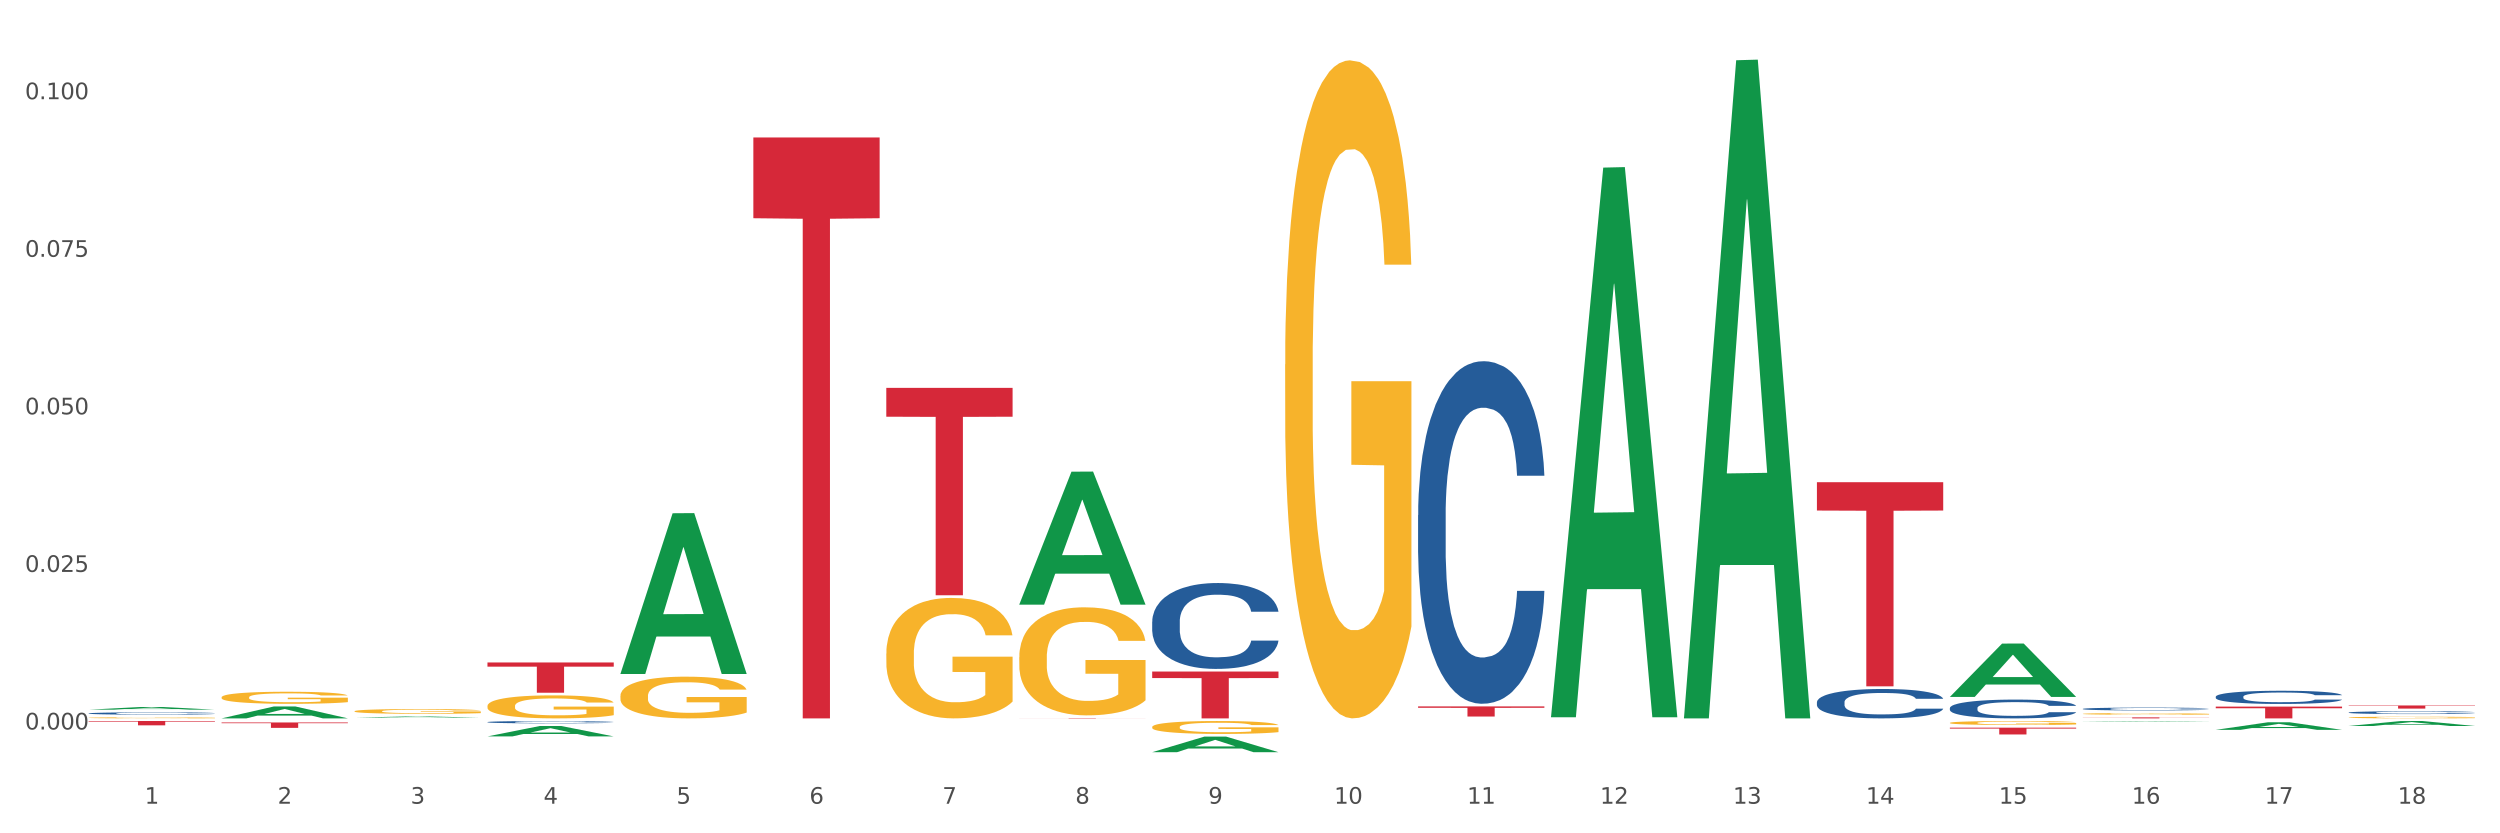 <?xml version="1.0" encoding="utf-8" standalone="no"?>
<!DOCTYPE svg PUBLIC "-//W3C//DTD SVG 1.1//EN"
  "http://www.w3.org/Graphics/SVG/1.1/DTD/svg11.dtd">
<svg xmlns:xlink="http://www.w3.org/1999/xlink" width="1080pt" height="360pt" viewBox="0 0 1080 360" xmlns="http://www.w3.org/2000/svg" version="1.1">
 <rect x="0" y="0" width="1080" height="360" fill="#333333" stroke="none"/>
 <defs>
  <style type="text/css">*{stroke-linejoin: round; stroke-linecap: butt}</style>
 </defs>
 <g id="figure_1">
  <g id="patch_1">
   <path d="M 0 360 
L 1080 360 
L 1080 0 
L 0 0 
z
" style="fill: #ffffff; stroke: #ffffff; stroke-linejoin: miter"/>
  </g>
  <g id="axes_1">
   <g id="matplotlib.axis_1">
    <g id="xtick_1">
     <g id="text_1">
      <!-- 1 -->
      <g style="fill: #4d4d4d" transform="translate(62.51 347.204) scale(0.096 -0.096)">
       <defs>
        <path id="DejaVuSans-31" d="M 794 531 
L 1825 531 
L 1825 4091 
L 703 3866 
L 703 4441 
L 1819 4666 
L 2450 4666 
L 2450 531 
L 3481 531 
L 3481 0 
L 794 0 
L 794 531 
z
" transform="scale(0.016)"/>
       </defs>
       <use xlink:href="#DejaVuSans-31"/>
      </g>
     </g>
    </g>
    <g id="xtick_2">
     <g id="text_2">
      <!-- 2 -->
      <g style="fill: #4d4d4d" transform="translate(119.942 347.204) scale(0.096 -0.096)">
       <defs>
        <path id="DejaVuSans-32" d="M 1228 531 
L 3431 531 
L 3431 0 
L 469 0 
L 469 531 
Q 828 903 1448 1529 
Q 2069 2156 2228 2338 
Q 2531 2678 2651 2914 
Q 2772 3150 2772 3378 
Q 2772 3750 2511 3984 
Q 2250 4219 1831 4219 
Q 1534 4219 1204 4116 
Q 875 4013 500 3803 
L 500 4441 
Q 881 4594 1212 4672 
Q 1544 4750 1819 4750 
Q 2544 4750 2975 4387 
Q 3406 4025 3406 3419 
Q 3406 3131 3298 2873 
Q 3191 2616 2906 2266 
Q 2828 2175 2409 1742 
Q 1991 1309 1228 531 
z
" transform="scale(0.016)"/>
       </defs>
       <use xlink:href="#DejaVuSans-32"/>
      </g>
     </g>
    </g>
    <g id="xtick_3">
     <g id="text_3">
      <!-- 3 -->
      <g style="fill: #4d4d4d" transform="translate(177.375 347.204) scale(0.096 -0.096)">
       <defs>
        <path id="DejaVuSans-33" d="M 2597 2516 
Q 3050 2419 3304 2112 
Q 3559 1806 3559 1356 
Q 3559 666 3084 287 
Q 2609 -91 1734 -91 
Q 1441 -91 1130 -33 
Q 819 25 488 141 
L 488 750 
Q 750 597 1062 519 
Q 1375 441 1716 441 
Q 2309 441 2620 675 
Q 2931 909 2931 1356 
Q 2931 1769 2642 2001 
Q 2353 2234 1838 2234 
L 1294 2234 
L 1294 2753 
L 1863 2753 
Q 2328 2753 2575 2939 
Q 2822 3125 2822 3475 
Q 2822 3834 2567 4026 
Q 2313 4219 1838 4219 
Q 1578 4219 1281 4162 
Q 984 4106 628 3988 
L 628 4550 
Q 988 4650 1302 4700 
Q 1616 4750 1894 4750 
Q 2613 4750 3031 4423 
Q 3450 4097 3450 3541 
Q 3450 3153 3228 2886 
Q 3006 2619 2597 2516 
z
" transform="scale(0.016)"/>
       </defs>
       <use xlink:href="#DejaVuSans-33"/>
      </g>
     </g>
    </g>
    <g id="xtick_4">
     <g id="text_4">
      <!-- 4 -->
      <g style="fill: #4d4d4d" transform="translate(234.808 347.204) scale(0.096 -0.096)">
       <defs>
        <path id="DejaVuSans-34" d="M 2419 4116 
L 825 1625 
L 2419 1625 
L 2419 4116 
z
M 2253 4666 
L 3047 4666 
L 3047 1625 
L 3713 1625 
L 3713 1100 
L 3047 1100 
L 3047 0 
L 2419 0 
L 2419 1100 
L 313 1100 
L 313 1709 
L 2253 4666 
z
" transform="scale(0.016)"/>
       </defs>
       <use xlink:href="#DejaVuSans-34"/>
      </g>
     </g>
    </g>
    <g id="xtick_5">
     <g id="text_5">
      <!-- 5 -->
      <g style="fill: #4d4d4d" transform="translate(292.24 347.204) scale(0.096 -0.096)">
       <defs>
        <path id="DejaVuSans-35" d="M 691 4666 
L 3169 4666 
L 3169 4134 
L 1269 4134 
L 1269 2991 
Q 1406 3038 1543 3061 
Q 1681 3084 1819 3084 
Q 2600 3084 3056 2656 
Q 3513 2228 3513 1497 
Q 3513 744 3044 326 
Q 2575 -91 1722 -91 
Q 1428 -91 1123 -41 
Q 819 9 494 109 
L 494 744 
Q 775 591 1075 516 
Q 1375 441 1709 441 
Q 2250 441 2565 725 
Q 2881 1009 2881 1497 
Q 2881 1984 2565 2268 
Q 2250 2553 1709 2553 
Q 1456 2553 1204 2497 
Q 953 2441 691 2322 
L 691 4666 
z
" transform="scale(0.016)"/>
       </defs>
       <use xlink:href="#DejaVuSans-35"/>
      </g>
     </g>
    </g>
    <g id="xtick_6">
     <g id="text_6">
      <!-- 6 -->
      <g style="fill: #4d4d4d" transform="translate(349.673 347.204) scale(0.096 -0.096)">
       <defs>
        <path id="DejaVuSans-36" d="M 2113 2584 
Q 1688 2584 1439 2293 
Q 1191 2003 1191 1497 
Q 1191 994 1439 701 
Q 1688 409 2113 409 
Q 2538 409 2786 701 
Q 3034 994 3034 1497 
Q 3034 2003 2786 2293 
Q 2538 2584 2113 2584 
z
M 3366 4563 
L 3366 3988 
Q 3128 4100 2886 4159 
Q 2644 4219 2406 4219 
Q 1781 4219 1451 3797 
Q 1122 3375 1075 2522 
Q 1259 2794 1537 2939 
Q 1816 3084 2150 3084 
Q 2853 3084 3261 2657 
Q 3669 2231 3669 1497 
Q 3669 778 3244 343 
Q 2819 -91 2113 -91 
Q 1303 -91 875 529 
Q 447 1150 447 2328 
Q 447 3434 972 4092 
Q 1497 4750 2381 4750 
Q 2619 4750 2861 4703 
Q 3103 4656 3366 4563 
z
" transform="scale(0.016)"/>
       </defs>
       <use xlink:href="#DejaVuSans-36"/>
      </g>
     </g>
    </g>
    <g id="xtick_7">
     <g id="text_7">
      <!-- 7 -->
      <g style="fill: #4d4d4d" transform="translate(407.106 347.204) scale(0.096 -0.096)">
       <defs>
        <path id="DejaVuSans-37" d="M 525 4666 
L 3525 4666 
L 3525 4397 
L 1831 0 
L 1172 0 
L 2766 4134 
L 525 4134 
L 525 4666 
z
" transform="scale(0.016)"/>
       </defs>
       <use xlink:href="#DejaVuSans-37"/>
      </g>
     </g>
    </g>
    <g id="xtick_8">
     <g id="text_8">
      <!-- 8 -->
      <g style="fill: #4d4d4d" transform="translate(464.538 347.204) scale(0.096 -0.096)">
       <defs>
        <path id="DejaVuSans-38" d="M 2034 2216 
Q 1584 2216 1326 1975 
Q 1069 1734 1069 1313 
Q 1069 891 1326 650 
Q 1584 409 2034 409 
Q 2484 409 2743 651 
Q 3003 894 3003 1313 
Q 3003 1734 2745 1975 
Q 2488 2216 2034 2216 
z
M 1403 2484 
Q 997 2584 770 2862 
Q 544 3141 544 3541 
Q 544 4100 942 4425 
Q 1341 4750 2034 4750 
Q 2731 4750 3128 4425 
Q 3525 4100 3525 3541 
Q 3525 3141 3298 2862 
Q 3072 2584 2669 2484 
Q 3125 2378 3379 2068 
Q 3634 1759 3634 1313 
Q 3634 634 3220 271 
Q 2806 -91 2034 -91 
Q 1263 -91 848 271 
Q 434 634 434 1313 
Q 434 1759 690 2068 
Q 947 2378 1403 2484 
z
M 1172 3481 
Q 1172 3119 1398 2916 
Q 1625 2713 2034 2713 
Q 2441 2713 2670 2916 
Q 2900 3119 2900 3481 
Q 2900 3844 2670 4047 
Q 2441 4250 2034 4250 
Q 1625 4250 1398 4047 
Q 1172 3844 1172 3481 
z
" transform="scale(0.016)"/>
       </defs>
       <use xlink:href="#DejaVuSans-38"/>
      </g>
     </g>
    </g>
    <g id="xtick_9">
     <g id="text_9">
      <!-- 9 -->
      <g style="fill: #4d4d4d" transform="translate(521.971 347.204) scale(0.096 -0.096)">
       <defs>
        <path id="DejaVuSans-39" d="M 703 97 
L 703 672 
Q 941 559 1184 500 
Q 1428 441 1663 441 
Q 2288 441 2617 861 
Q 2947 1281 2994 2138 
Q 2813 1869 2534 1725 
Q 2256 1581 1919 1581 
Q 1219 1581 811 2004 
Q 403 2428 403 3163 
Q 403 3881 828 4315 
Q 1253 4750 1959 4750 
Q 2769 4750 3195 4129 
Q 3622 3509 3622 2328 
Q 3622 1225 3098 567 
Q 2575 -91 1691 -91 
Q 1453 -91 1209 -44 
Q 966 3 703 97 
z
M 1959 2075 
Q 2384 2075 2632 2365 
Q 2881 2656 2881 3163 
Q 2881 3666 2632 3958 
Q 2384 4250 1959 4250 
Q 1534 4250 1286 3958 
Q 1038 3666 1038 3163 
Q 1038 2656 1286 2365 
Q 1534 2075 1959 2075 
z
" transform="scale(0.016)"/>
       </defs>
       <use xlink:href="#DejaVuSans-39"/>
      </g>
     </g>
    </g>
    <g id="xtick_10">
     <g id="text_10">
      <!-- 10 -->
      <g style="fill: #4d4d4d" transform="translate(576.35 347.204) scale(0.096 -0.096)">
       <defs>
        <path id="DejaVuSans-30" d="M 2034 4250 
Q 1547 4250 1301 3770 
Q 1056 3291 1056 2328 
Q 1056 1369 1301 889 
Q 1547 409 2034 409 
Q 2525 409 2770 889 
Q 3016 1369 3016 2328 
Q 3016 3291 2770 3770 
Q 2525 4250 2034 4250 
z
M 2034 4750 
Q 2819 4750 3233 4129 
Q 3647 3509 3647 2328 
Q 3647 1150 3233 529 
Q 2819 -91 2034 -91 
Q 1250 -91 836 529 
Q 422 1150 422 2328 
Q 422 3509 836 4129 
Q 1250 4750 2034 4750 
z
" transform="scale(0.016)"/>
       </defs>
       <use xlink:href="#DejaVuSans-31"/>
       <use xlink:href="#DejaVuSans-30" transform="translate(63.623 0)"/>
      </g>
     </g>
    </g>
    <g id="xtick_11">
     <g id="text_11">
      <!-- 11 -->
      <g style="fill: #4d4d4d" transform="translate(633.783 347.204) scale(0.096 -0.096)">
       <use xlink:href="#DejaVuSans-31"/>
       <use xlink:href="#DejaVuSans-31" transform="translate(63.623 0)"/>
      </g>
     </g>
    </g>
    <g id="xtick_12">
     <g id="text_12">
      <!-- 12 -->
      <g style="fill: #4d4d4d" transform="translate(691.215 347.204) scale(0.096 -0.096)">
       <use xlink:href="#DejaVuSans-31"/>
       <use xlink:href="#DejaVuSans-32" transform="translate(63.623 0)"/>
      </g>
     </g>
    </g>
    <g id="xtick_13">
     <g id="text_13">
      <!-- 13 -->
      <g style="fill: #4d4d4d" transform="translate(748.648 347.204) scale(0.096 -0.096)">
       <use xlink:href="#DejaVuSans-31"/>
       <use xlink:href="#DejaVuSans-33" transform="translate(63.623 0)"/>
      </g>
     </g>
    </g>
    <g id="xtick_14">
     <g id="text_14">
      <!-- 14 -->
      <g style="fill: #4d4d4d" transform="translate(806.081 347.204) scale(0.096 -0.096)">
       <use xlink:href="#DejaVuSans-31"/>
       <use xlink:href="#DejaVuSans-34" transform="translate(63.623 0)"/>
      </g>
     </g>
    </g>
    <g id="xtick_15">
     <g id="text_15">
      <!-- 15 -->
      <g style="fill: #4d4d4d" transform="translate(863.513 347.204) scale(0.096 -0.096)">
       <use xlink:href="#DejaVuSans-31"/>
       <use xlink:href="#DejaVuSans-35" transform="translate(63.623 0)"/>
      </g>
     </g>
    </g>
    <g id="xtick_16">
     <g id="text_16">
      <!-- 16 -->
      <g style="fill: #4d4d4d" transform="translate(920.946 347.204) scale(0.096 -0.096)">
       <use xlink:href="#DejaVuSans-31"/>
       <use xlink:href="#DejaVuSans-36" transform="translate(63.623 0)"/>
      </g>
     </g>
    </g>
    <g id="xtick_17">
     <g id="text_17">
      <!-- 17 -->
      <g style="fill: #4d4d4d" transform="translate(978.379 347.204) scale(0.096 -0.096)">
       <use xlink:href="#DejaVuSans-31"/>
       <use xlink:href="#DejaVuSans-37" transform="translate(63.623 0)"/>
      </g>
     </g>
    </g>
    <g id="xtick_18">
     <g id="text_18">
      <!-- 18 -->
      <g style="fill: #4d4d4d" transform="translate(1035.811 347.204) scale(0.096 -0.096)">
       <use xlink:href="#DejaVuSans-31"/>
       <use xlink:href="#DejaVuSans-38" transform="translate(63.623 0)"/>
      </g>
     </g>
    </g>
    <g id="xtick_19"/>
    <g id="xtick_20"/>
    <g id="xtick_21"/>
    <g id="xtick_22"/>
    <g id="xtick_23"/>
    <g id="xtick_24"/>
    <g id="xtick_25"/>
    <g id="xtick_26"/>
    <g id="xtick_27"/>
    <g id="xtick_28"/>
    <g id="xtick_29"/>
    <g id="xtick_30"/>
    <g id="xtick_31"/>
    <g id="xtick_32"/>
    <g id="xtick_33"/>
    <g id="xtick_34"/>
    <g id="xtick_35"/>
   </g>
   <g id="matplotlib.axis_2">
    <g id="ytick_1">
     <g id="text_19">
      <!-- 0.000 -->
      <g style="fill: #4d4d4d" transform="translate(10.8 315.133) scale(0.096 -0.096)">
       <defs>
        <path id="DejaVuSans-2e" d="M 684 794 
L 1344 794 
L 1344 0 
L 684 0 
L 684 794 
z
" transform="scale(0.016)"/>
       </defs>
       <use xlink:href="#DejaVuSans-30"/>
       <use xlink:href="#DejaVuSans-2e" transform="translate(63.623 0)"/>
       <use xlink:href="#DejaVuSans-30" transform="translate(95.41 0)"/>
       <use xlink:href="#DejaVuSans-30" transform="translate(159.033 0)"/>
       <use xlink:href="#DejaVuSans-30" transform="translate(222.656 0)"/>
      </g>
     </g>
    </g>
    <g id="ytick_2">
     <g id="text_20">
      <!-- 0.025 -->
      <g style="fill: #4d4d4d" transform="translate(10.8 247.065) scale(0.096 -0.096)">
       <use xlink:href="#DejaVuSans-30"/>
       <use xlink:href="#DejaVuSans-2e" transform="translate(63.623 0)"/>
       <use xlink:href="#DejaVuSans-30" transform="translate(95.41 0)"/>
       <use xlink:href="#DejaVuSans-32" transform="translate(159.033 0)"/>
       <use xlink:href="#DejaVuSans-35" transform="translate(222.656 0)"/>
      </g>
     </g>
    </g>
    <g id="ytick_3">
     <g id="text_21">
      <!-- 0.050 -->
      <g style="fill: #4d4d4d" transform="translate(10.8 178.998) scale(0.096 -0.096)">
       <use xlink:href="#DejaVuSans-30"/>
       <use xlink:href="#DejaVuSans-2e" transform="translate(63.623 0)"/>
       <use xlink:href="#DejaVuSans-30" transform="translate(95.41 0)"/>
       <use xlink:href="#DejaVuSans-35" transform="translate(159.033 0)"/>
       <use xlink:href="#DejaVuSans-30" transform="translate(222.656 0)"/>
      </g>
     </g>
    </g>
    <g id="ytick_4">
     <g id="text_22">
      <!-- 0.075 -->
      <g style="fill: #4d4d4d" transform="translate(10.8 110.931) scale(0.096 -0.096)">
       <use xlink:href="#DejaVuSans-30"/>
       <use xlink:href="#DejaVuSans-2e" transform="translate(63.623 0)"/>
       <use xlink:href="#DejaVuSans-30" transform="translate(95.41 0)"/>
       <use xlink:href="#DejaVuSans-37" transform="translate(159.033 0)"/>
       <use xlink:href="#DejaVuSans-35" transform="translate(222.656 0)"/>
      </g>
     </g>
    </g>
    <g id="ytick_5">
     <g id="text_23">
      <!-- 0.100 -->
      <g style="fill: #4d4d4d" transform="translate(10.8 42.864) scale(0.096 -0.096)">
       <use xlink:href="#DejaVuSans-30"/>
       <use xlink:href="#DejaVuSans-2e" transform="translate(63.623 0)"/>
       <use xlink:href="#DejaVuSans-31" transform="translate(95.41 0)"/>
       <use xlink:href="#DejaVuSans-30" transform="translate(159.033 0)"/>
       <use xlink:href="#DejaVuSans-30" transform="translate(222.656 0)"/>
      </g>
     </g>
    </g>
    <g id="ytick_6"/>
    <g id="ytick_7"/>
    <g id="ytick_8"/>
    <g id="ytick_9"/>
   </g>
   <g id="PolyCollection_1">
    <path d="M 38.283 306.587 
L 38.339 306.586 
L 60.839 305.412 
L 70.176 305.411 
L 92.844 306.589 
L 82.044 306.589 
L 77.151 306.315 
L 53.92 306.315 
L 53.751 306.319 
L 49.026 306.589 
L 38.283 306.589 
L 38.283 306.587 
L 56.845 306.151 
L 74.226 306.15 
L 65.62 305.662 
L 65.507 305.66 
L 65.395 305.664 
L 56.789 306.15 
L 56.845 306.151 
L 38.283 306.587 
z
" clip-path="url(#p49624fe164)" style="fill: #109648"/>
    <path d="M 957.206 305.253 
L 1011.767 305.253 
L 1011.767 305.961 
L 990.305 305.965 
L 990.305 310.342 
L 978.539 310.342 
L 978.539 305.965 
L 957.206 305.961 
L 957.206 305.258 
L 957.206 305.253 
z
" clip-path="url(#p49624fe164)" style="fill: #d62839"/>
    <path d="M 899.774 309.906 
L 954.335 309.906 
L 954.335 309.967 
L 932.872 309.967 
L 932.872 310.342 
L 921.107 310.342 
L 921.107 309.967 
L 899.774 309.967 
L 899.774 309.906 
L 899.774 309.906 
z
" clip-path="url(#p49624fe164)" style="fill: #d62839"/>
    <path d="M 842.341 314.346 
L 896.902 314.346 
L 896.902 314.754 
L 875.439 314.757 
L 875.439 317.281 
L 863.674 317.281 
L 863.674 314.757 
L 842.341 314.754 
L 842.341 314.349 
L 842.341 314.346 
z
" clip-path="url(#p49624fe164)" style="fill: #d62839"/>
    <path d="M 784.908 208.301 
L 839.469 208.301 
L 839.469 220.557 
L 818.007 220.64 
L 818.007 296.497 
L 806.241 296.497 
L 806.241 220.64 
L 784.908 220.557 
L 784.908 208.383 
L 784.908 208.301 
z
" clip-path="url(#p49624fe164)" style="fill: #d62839"/>
    <path d="M 612.61 305.176 
L 667.171 305.176 
L 667.171 305.781 
L 645.709 305.785 
L 645.709 309.531 
L 633.943 309.531 
L 633.943 305.785 
L 612.61 305.781 
L 612.61 305.18 
L 612.61 305.176 
z
" clip-path="url(#p49624fe164)" style="fill: #d62839"/>
    <path d="M 497.745 290.117 
L 552.306 290.117 
L 552.306 292.928 
L 530.843 292.947 
L 530.843 310.342 
L 519.078 310.342 
L 519.078 292.947 
L 497.745 292.928 
L 497.745 290.136 
L 497.745 290.117 
z
" clip-path="url(#p49624fe164)" style="fill: #d62839"/>
    <path d="M 440.312 310.189 
L 494.873 310.189 
L 494.873 310.21 
L 473.411 310.21 
L 473.411 310.342 
L 461.645 310.342 
L 461.645 310.21 
L 440.312 310.21 
L 440.312 310.189 
L 440.312 310.189 
z
" clip-path="url(#p49624fe164)" style="fill: #d62839"/>
    <path d="M 382.879 167.564 
L 437.44 167.564 
L 437.44 180.015 
L 415.978 180.099 
L 415.978 257.159 
L 404.212 257.159 
L 404.212 180.099 
L 382.879 180.015 
L 382.879 167.648 
L 382.879 167.564 
z
" clip-path="url(#p49624fe164)" style="fill: #d62839"/>
    <path d="M 325.447 59.397 
L 380.008 59.397 
L 380.008 94.27 
L 358.545 94.506 
L 358.545 310.342 
L 346.78 310.342 
L 346.78 94.506 
L 325.447 94.27 
L 325.447 59.633 
L 325.447 59.397 
z
" clip-path="url(#p49624fe164)" style="fill: #d62839"/>
    <path d="M 210.581 286.174 
L 265.142 286.174 
L 265.142 287.992 
L 243.68 288.005 
L 243.68 299.256 
L 231.914 299.256 
L 231.914 288.005 
L 210.581 287.992 
L 210.581 286.187 
L 210.581 286.174 
z
" clip-path="url(#p49624fe164)" style="fill: #d62839"/>
    <path d="M 95.716 312.108 
L 150.277 312.108 
L 150.277 312.43 
L 128.814 312.432 
L 128.814 314.425 
L 117.049 314.425 
L 117.049 312.432 
L 95.716 312.43 
L 95.716 312.11 
L 95.716 312.108 
z
" clip-path="url(#p49624fe164)" style="fill: #d62839"/>
    <path d="M 38.283 311.485 
L 92.844 311.485 
L 92.844 311.745 
L 71.382 311.746 
L 71.382 313.351 
L 59.616 313.351 
L 59.616 311.746 
L 38.283 311.745 
L 38.283 311.487 
L 38.283 311.485 
z
" clip-path="url(#p49624fe164)" style="fill: #d62839"/>
    <path d="M 38.283 308.182 
L 38.347 308.181 
L 38.347 308.156 
L 38.541 308.121 
L 39.25 308.057 
L 40.153 308.008 
L 41.701 307.952 
L 42.54 307.928 
L 43.636 307.901 
L 45.893 307.858 
L 48.473 307.822 
L 50.279 307.802 
L 51.633 307.789 
L 54.664 307.766 
L 56.406 307.756 
L 58.211 307.748 
L 59.759 307.742 
L 62.339 307.736 
L 64.403 307.733 
L 66.789 307.732 
L 68.788 307.733 
L 71.432 307.737 
L 75.302 307.748 
L 76.785 307.754 
L 78.785 307.765 
L 80.848 307.78 
L 82.525 307.794 
L 84.46 307.815 
L 86.459 307.843 
L 88.394 307.878 
L 89.748 307.91 
L 90.845 307.943 
L 91.812 307.985 
L 92.522 308.029 
L 92.844 308.067 
L 81.042 308.067 
L 80.719 308.033 
L 80.074 307.997 
L 79.43 307.972 
L 78.72 307.952 
L 77.624 307.929 
L 76.656 307.914 
L 75.044 307.897 
L 73.561 307.886 
L 72.335 307.879 
L 70.852 307.874 
L 67.692 307.868 
L 65.435 307.868 
L 64.016 307.87 
L 62.274 307.875 
L 60.791 307.881 
L 59.05 307.892 
L 57.695 307.904 
L 56.341 307.92 
L 55.567 307.931 
L 54.406 307.951 
L 53.632 307.967 
L 52.6 307.996 
L 52.02 308.016 
L 50.988 308.068 
L 50.537 308.106 
L 50.343 308.133 
L 50.214 308.162 
L 50.214 308.305 
L 50.601 308.369 
L 50.924 308.397 
L 51.44 308.428 
L 52.407 308.468 
L 53.826 308.507 
L 55.309 308.536 
L 56.535 308.553 
L 57.695 308.566 
L 58.856 308.576 
L 60.275 308.585 
L 61.436 308.591 
L 63.177 308.596 
L 65.241 308.599 
L 66.853 308.599 
L 70.143 308.594 
L 71.626 308.59 
L 73.045 308.583 
L 74.593 308.573 
L 75.818 308.562 
L 76.527 308.554 
L 77.688 308.537 
L 78.591 308.518 
L 79.365 308.497 
L 79.881 308.479 
L 80.461 308.451 
L 80.913 308.42 
L 81.042 308.404 
L 92.844 308.404 
L 92.586 308.437 
L 92.135 308.469 
L 91.232 308.512 
L 90.522 308.537 
L 89.426 308.567 
L 88.265 308.592 
L 86.653 308.621 
L 85.169 308.642 
L 83.622 308.66 
L 81.945 308.677 
L 78.914 308.7 
L 77.817 308.706 
L 75.495 308.717 
L 73.69 308.723 
L 71.045 308.73 
L 68.337 308.733 
L 65.499 308.734 
L 62.984 308.732 
L 60.211 308.727 
L 58.469 308.721 
L 56.535 308.713 
L 54.277 308.7 
L 52.149 308.685 
L 50.15 308.667 
L 48.279 308.646 
L 46.538 308.622 
L 44.281 308.582 
L 42.604 308.544 
L 41.379 308.508 
L 40.54 308.478 
L 39.702 308.44 
L 39.25 308.413 
L 38.541 308.349 
L 38.283 308.289 
L 38.283 308.182 
z
" clip-path="url(#p49624fe164)" style="fill: #255c99"/>
    <path d="M 210.581 311.936 
L 210.646 311.936 
L 210.646 311.91 
L 210.839 311.875 
L 211.549 311.811 
L 212.451 311.762 
L 213.999 311.705 
L 214.838 311.682 
L 215.934 311.655 
L 218.191 311.612 
L 220.771 311.575 
L 222.577 311.555 
L 223.931 311.542 
L 226.962 311.519 
L 228.704 311.509 
L 230.509 311.501 
L 232.057 311.495 
L 234.637 311.489 
L 236.701 311.486 
L 239.087 311.485 
L 241.086 311.486 
L 243.731 311.49 
L 247.6 311.501 
L 249.083 311.507 
L 251.083 311.518 
L 253.146 311.533 
L 254.823 311.548 
L 256.758 311.569 
L 258.757 311.596 
L 260.692 311.631 
L 262.047 311.663 
L 263.143 311.697 
L 264.11 311.738 
L 264.82 311.783 
L 265.142 311.821 
L 253.34 311.821 
L 253.017 311.787 
L 252.373 311.75 
L 251.728 311.726 
L 251.018 311.705 
L 249.922 311.682 
L 248.954 311.668 
L 247.342 311.65 
L 245.859 311.639 
L 244.633 311.633 
L 243.15 311.627 
L 239.99 311.622 
L 237.733 311.622 
L 236.314 311.624 
L 234.572 311.628 
L 233.089 311.635 
L 231.348 311.646 
L 229.993 311.658 
L 228.639 311.673 
L 227.865 311.684 
L 226.704 311.704 
L 225.93 311.721 
L 224.899 311.749 
L 224.318 311.77 
L 223.286 311.822 
L 222.835 311.86 
L 222.641 311.887 
L 222.512 311.916 
L 222.512 312.059 
L 222.899 312.124 
L 223.222 312.151 
L 223.738 312.182 
L 224.705 312.223 
L 226.124 312.262 
L 227.607 312.29 
L 228.833 312.308 
L 229.993 312.321 
L 231.154 312.331 
L 232.573 312.34 
L 233.734 312.345 
L 235.475 312.351 
L 237.539 312.354 
L 239.151 312.354 
L 242.441 312.349 
L 243.924 312.344 
L 245.343 312.338 
L 246.891 312.328 
L 248.116 312.317 
L 248.825 312.309 
L 249.986 312.291 
L 250.889 312.273 
L 251.663 312.252 
L 252.179 312.234 
L 252.76 312.206 
L 253.211 312.175 
L 253.34 312.158 
L 265.142 312.158 
L 264.884 312.191 
L 264.433 312.223 
L 263.53 312.267 
L 262.82 312.291 
L 261.724 312.322 
L 260.563 312.347 
L 258.951 312.376 
L 257.468 312.397 
L 255.92 312.415 
L 254.243 312.432 
L 251.212 312.455 
L 250.115 312.461 
L 247.794 312.472 
L 245.988 312.478 
L 243.344 312.485 
L 240.635 312.488 
L 237.797 312.489 
L 235.282 312.488 
L 232.509 312.482 
L 230.767 312.477 
L 228.833 312.468 
L 226.575 312.455 
L 224.447 312.44 
L 222.448 312.422 
L 220.578 312.4 
L 218.836 312.377 
L 216.579 312.337 
L 214.902 312.299 
L 213.677 312.263 
L 212.838 312.233 
L 212 312.194 
L 211.549 312.168 
L 210.839 312.103 
L 210.581 312.044 
L 210.581 311.936 
z
" clip-path="url(#p49624fe164)" style="fill: #255c99"/>
    <path d="M 497.745 268.539 
L 497.809 268.505 
L 497.809 267.556 
L 498.003 266.268 
L 498.712 263.896 
L 499.615 262.1 
L 501.163 259.999 
L 502.001 259.118 
L 503.098 258.135 
L 505.355 256.542 
L 507.935 255.186 
L 509.74 254.441 
L 511.095 253.966 
L 514.126 253.119 
L 515.867 252.746 
L 517.673 252.441 
L 519.221 252.238 
L 521.801 252.001 
L 523.864 251.899 
L 526.251 251.865 
L 528.25 251.899 
L 530.894 252.035 
L 534.764 252.441 
L 536.247 252.679 
L 538.246 253.085 
L 540.31 253.628 
L 541.987 254.17 
L 543.922 254.949 
L 545.921 255.966 
L 547.856 257.254 
L 549.21 258.44 
L 550.306 259.694 
L 551.274 261.219 
L 551.983 262.879 
L 552.306 264.269 
L 540.503 264.269 
L 540.181 263.015 
L 539.536 261.659 
L 538.891 260.744 
L 538.182 259.999 
L 537.085 259.152 
L 536.118 258.609 
L 534.506 257.965 
L 533.022 257.559 
L 531.797 257.322 
L 530.314 257.118 
L 527.153 256.915 
L 524.896 256.915 
L 523.477 256.983 
L 521.736 257.152 
L 520.253 257.389 
L 518.511 257.796 
L 517.157 258.237 
L 515.803 258.813 
L 515.029 259.219 
L 513.868 259.965 
L 513.094 260.575 
L 512.062 261.626 
L 511.482 262.371 
L 510.45 264.303 
L 509.998 265.726 
L 509.805 266.709 
L 509.676 267.793 
L 509.676 273.08 
L 510.063 275.453 
L 510.385 276.469 
L 510.901 277.621 
L 511.869 279.113 
L 513.287 280.57 
L 514.771 281.62 
L 515.996 282.264 
L 517.157 282.739 
L 518.318 283.112 
L 519.737 283.451 
L 520.898 283.654 
L 522.639 283.857 
L 524.703 283.959 
L 526.315 283.959 
L 529.604 283.789 
L 531.087 283.62 
L 532.506 283.383 
L 534.054 283.01 
L 535.28 282.603 
L 535.989 282.298 
L 537.15 281.654 
L 538.053 280.977 
L 538.827 280.197 
L 539.343 279.519 
L 539.923 278.503 
L 540.374 277.35 
L 540.503 276.74 
L 552.306 276.74 
L 552.048 277.96 
L 551.596 279.147 
L 550.693 280.739 
L 549.984 281.654 
L 548.888 282.773 
L 547.727 283.722 
L 546.114 284.772 
L 544.631 285.552 
L 543.083 286.229 
L 541.406 286.839 
L 538.375 287.687 
L 537.279 287.924 
L 534.957 288.331 
L 533.151 288.568 
L 530.507 288.805 
L 527.798 288.941 
L 524.961 288.975 
L 522.445 288.907 
L 519.672 288.703 
L 517.931 288.5 
L 515.996 288.195 
L 513.739 287.721 
L 511.611 287.145 
L 509.611 286.467 
L 507.741 285.687 
L 506 284.806 
L 503.742 283.349 
L 502.066 281.925 
L 500.84 280.604 
L 500.002 279.485 
L 499.163 278.062 
L 498.712 277.079 
L 498.003 274.707 
L 497.745 272.504 
L 497.745 268.539 
z
" clip-path="url(#p49624fe164)" style="fill: #255c99"/>
    <path d="M 612.61 222.536 
L 612.675 222.401 
L 612.675 218.617 
L 612.868 213.481 
L 613.577 204.021 
L 614.48 196.858 
L 616.028 188.478 
L 616.867 184.964 
L 617.963 181.045 
L 620.22 174.693 
L 622.8 169.286 
L 624.606 166.313 
L 625.96 164.421 
L 628.991 161.042 
L 630.733 159.555 
L 632.538 158.339 
L 634.086 157.528 
L 636.666 156.582 
L 638.73 156.177 
L 641.116 156.042 
L 643.115 156.177 
L 645.759 156.717 
L 649.629 158.339 
L 651.112 159.285 
L 653.112 160.907 
L 655.175 163.069 
L 656.852 165.232 
L 658.787 168.34 
L 660.786 172.395 
L 662.721 177.531 
L 664.075 182.261 
L 665.172 187.262 
L 666.139 193.344 
L 666.849 199.966 
L 667.171 205.507 
L 655.369 205.507 
L 655.046 200.507 
L 654.401 195.101 
L 653.757 191.451 
L 653.047 188.478 
L 651.951 185.099 
L 650.983 182.937 
L 649.371 180.369 
L 647.888 178.747 
L 646.662 177.801 
L 645.179 176.99 
L 642.019 176.179 
L 639.762 176.179 
L 638.343 176.45 
L 636.601 177.125 
L 635.118 178.071 
L 633.377 179.693 
L 632.022 181.45 
L 630.668 183.748 
L 629.894 185.37 
L 628.733 188.343 
L 627.959 190.776 
L 626.927 194.965 
L 626.347 197.939 
L 625.315 205.642 
L 624.864 211.319 
L 624.67 215.238 
L 624.541 219.563 
L 624.541 240.647 
L 624.928 250.108 
L 625.251 254.162 
L 625.767 258.757 
L 626.734 264.704 
L 628.153 270.516 
L 629.636 274.705 
L 630.862 277.273 
L 632.022 279.165 
L 633.183 280.652 
L 634.602 282.003 
L 635.763 282.814 
L 637.504 283.625 
L 639.568 284.031 
L 641.18 284.031 
L 644.47 283.355 
L 645.953 282.679 
L 647.372 281.733 
L 648.92 280.246 
L 650.145 278.625 
L 650.854 277.408 
L 652.015 274.84 
L 652.918 272.137 
L 653.692 269.029 
L 654.208 266.326 
L 654.788 262.271 
L 655.24 257.676 
L 655.369 255.243 
L 667.171 255.243 
L 666.913 260.109 
L 666.462 264.839 
L 665.559 271.191 
L 664.849 274.84 
L 663.753 279.3 
L 662.592 283.085 
L 660.98 287.274 
L 659.496 290.383 
L 657.949 293.086 
L 656.272 295.519 
L 653.241 298.898 
L 652.144 299.844 
L 649.822 301.465 
L 648.017 302.411 
L 645.372 303.358 
L 642.664 303.898 
L 639.826 304.033 
L 637.311 303.763 
L 634.538 302.952 
L 632.796 302.141 
L 630.862 300.925 
L 628.604 299.033 
L 626.476 296.735 
L 624.477 294.032 
L 622.606 290.924 
L 620.865 287.41 
L 618.608 281.598 
L 616.931 275.922 
L 615.706 270.651 
L 614.867 266.191 
L 614.029 260.514 
L 613.577 256.595 
L 612.868 247.134 
L 612.61 238.349 
L 612.61 222.536 
z
" clip-path="url(#p49624fe164)" style="fill: #255c99"/>
    <path d="M 784.908 303.348 
L 784.973 303.336 
L 784.973 303.011 
L 785.166 302.57 
L 785.876 301.758 
L 786.778 301.144 
L 788.326 300.424 
L 789.165 300.123 
L 790.261 299.786 
L 792.518 299.241 
L 795.098 298.777 
L 796.904 298.522 
L 798.258 298.36 
L 801.289 298.07 
L 803.031 297.942 
L 804.836 297.838 
L 806.384 297.768 
L 808.964 297.687 
L 811.028 297.652 
L 813.414 297.64 
L 815.413 297.652 
L 818.058 297.698 
L 821.927 297.838 
L 823.41 297.919 
L 825.41 298.058 
L 827.473 298.244 
L 829.15 298.429 
L 831.085 298.696 
L 833.084 299.044 
L 835.019 299.485 
L 836.374 299.891 
L 837.47 300.32 
L 838.437 300.842 
L 839.147 301.41 
L 839.469 301.886 
L 827.667 301.886 
L 827.345 301.457 
L 826.7 300.993 
L 826.055 300.68 
L 825.345 300.424 
L 824.249 300.134 
L 823.281 299.949 
L 821.669 299.728 
L 820.186 299.589 
L 818.96 299.508 
L 817.477 299.438 
L 814.317 299.369 
L 812.06 299.369 
L 810.641 299.392 
L 808.9 299.45 
L 807.416 299.531 
L 805.675 299.67 
L 804.321 299.821 
L 802.966 300.018 
L 802.192 300.158 
L 801.031 300.413 
L 800.257 300.622 
L 799.226 300.981 
L 798.645 301.236 
L 797.613 301.898 
L 797.162 302.385 
L 796.968 302.721 
L 796.839 303.092 
L 796.839 304.902 
L 797.226 305.714 
L 797.549 306.062 
L 798.065 306.456 
L 799.032 306.967 
L 800.451 307.466 
L 801.934 307.825 
L 803.16 308.046 
L 804.321 308.208 
L 805.481 308.336 
L 806.9 308.452 
L 808.061 308.521 
L 809.802 308.591 
L 811.866 308.626 
L 813.479 308.626 
L 816.768 308.568 
L 818.251 308.51 
L 819.67 308.428 
L 821.218 308.301 
L 822.443 308.162 
L 823.152 308.057 
L 824.313 307.837 
L 825.216 307.605 
L 825.99 307.338 
L 826.506 307.106 
L 827.087 306.758 
L 827.538 306.364 
L 827.667 306.155 
L 839.469 306.155 
L 839.211 306.572 
L 838.76 306.978 
L 837.857 307.524 
L 837.147 307.837 
L 836.051 308.22 
L 834.89 308.544 
L 833.278 308.904 
L 831.795 309.171 
L 830.247 309.403 
L 828.57 309.612 
L 825.539 309.902 
L 824.442 309.983 
L 822.121 310.122 
L 820.315 310.203 
L 817.671 310.284 
L 814.962 310.331 
L 812.124 310.342 
L 809.609 310.319 
L 806.836 310.25 
L 805.094 310.18 
L 803.16 310.076 
L 800.902 309.913 
L 798.774 309.716 
L 796.775 309.484 
L 794.905 309.217 
L 793.163 308.916 
L 790.906 308.417 
L 789.229 307.93 
L 788.004 307.477 
L 787.165 307.094 
L 786.327 306.607 
L 785.876 306.271 
L 785.166 305.459 
L 784.908 304.705 
L 784.908 303.348 
z
" clip-path="url(#p49624fe164)" style="fill: #255c99"/>
    <path d="M 153.148 307.257 
L 153.213 307.255 
L 153.213 307.187 
L 153.342 307.129 
L 153.986 306.988 
L 154.952 306.872 
L 155.661 306.81 
L 156.369 306.759 
L 157.207 306.708 
L 158.237 306.655 
L 160.105 306.578 
L 161.265 306.539 
L 162.682 306.498 
L 165.259 306.437 
L 167.127 306.404 
L 169.059 306.375 
L 172.216 306.342 
L 174.277 306.327 
L 176.467 306.315 
L 179.108 306.308 
L 181.105 306.306 
L 185.486 306.311 
L 189.222 306.328 
L 191.026 306.342 
L 193.345 306.364 
L 194.568 306.379 
L 196.565 306.409 
L 198.627 306.449 
L 200.044 306.483 
L 202.17 306.546 
L 203.78 306.61 
L 205.262 306.689 
L 206.035 306.744 
L 206.614 306.795 
L 207.13 306.853 
L 207.645 306.945 
L 196.05 306.945 
L 195.599 306.879 
L 194.891 306.817 
L 193.86 306.757 
L 192.958 306.719 
L 191.412 306.672 
L 189.995 306.642 
L 188.513 306.62 
L 186.71 306.601 
L 185.292 306.592 
L 183.295 306.584 
L 179.366 306.586 
L 176.725 306.601 
L 174.921 306.62 
L 173.762 306.637 
L 172.731 306.655 
L 171.572 306.682 
L 170.219 306.721 
L 169.253 306.757 
L 168.286 306.802 
L 167.513 306.847 
L 166.805 306.9 
L 166.225 306.956 
L 165.774 307.014 
L 165.388 307.086 
L 165.066 307.204 
L 165.066 307.462 
L 165.194 307.52 
L 165.516 307.597 
L 165.903 307.655 
L 166.547 307.725 
L 167.127 307.772 
L 168.222 307.84 
L 169.446 307.896 
L 170.412 307.932 
L 171.378 307.962 
L 173.053 308.003 
L 174.921 308.037 
L 176.532 308.058 
L 178.722 308.076 
L 180.203 308.084 
L 181.492 308.088 
L 184.648 308.088 
L 186.903 308.082 
L 189.415 308.069 
L 191.348 308.052 
L 192.958 308.031 
L 194.762 307.997 
L 195.921 307.966 
L 195.921 307.573 
L 181.749 307.571 
L 181.749 307.31 
L 207.709 307.31 
L 207.709 308.076 
L 206.614 308.116 
L 205.39 308.152 
L 204.102 308.184 
L 202.17 308.223 
L 199.851 308.261 
L 197.789 308.287 
L 195.599 308.309 
L 193.022 308.33 
L 189.673 308.349 
L 187.611 308.356 
L 185.035 308.362 
L 182.007 308.364 
L 179.366 308.36 
L 176.789 308.351 
L 174.084 308.334 
L 171.443 308.309 
L 169.446 308.285 
L 167.449 308.255 
L 165.323 308.216 
L 163.648 308.178 
L 162.36 308.144 
L 160.943 308.101 
L 159.397 308.044 
L 158.237 307.994 
L 157.207 307.941 
L 156.112 307.873 
L 155.339 307.815 
L 154.566 307.742 
L 154.115 307.687 
L 153.599 307.603 
L 153.213 307.484 
L 153.148 307.257 
z
" clip-path="url(#p49624fe164)" style="fill: #f7b32b"/>
    <path d="M 210.581 304.994 
L 210.646 304.985 
L 210.646 304.658 
L 210.774 304.376 
L 211.419 303.695 
L 212.385 303.132 
L 213.093 302.832 
L 213.802 302.587 
L 214.639 302.342 
L 215.67 302.088 
L 217.538 301.715 
L 218.698 301.525 
L 220.115 301.325 
L 222.691 301.034 
L 224.56 300.871 
L 226.492 300.735 
L 229.648 300.571 
L 231.71 300.498 
L 233.9 300.444 
L 236.541 300.408 
L 238.538 300.399 
L 242.918 300.426 
L 246.655 300.508 
L 248.458 300.571 
L 250.777 300.68 
L 252.001 300.753 
L 253.998 300.898 
L 256.059 301.089 
L 257.477 301.252 
L 259.602 301.561 
L 261.213 301.87 
L 262.694 302.251 
L 263.467 302.514 
L 264.047 302.76 
L 264.562 303.041 
L 265.078 303.486 
L 253.483 303.486 
L 253.032 303.168 
L 252.323 302.869 
L 251.293 302.578 
L 250.391 302.396 
L 248.845 302.169 
L 247.428 302.024 
L 245.946 301.915 
L 244.142 301.824 
L 242.725 301.779 
L 240.728 301.743 
L 236.799 301.752 
L 234.158 301.824 
L 232.354 301.915 
L 231.194 301.997 
L 230.164 302.088 
L 229.004 302.215 
L 227.652 302.406 
L 226.685 302.578 
L 225.719 302.796 
L 224.946 303.014 
L 224.237 303.268 
L 223.658 303.541 
L 223.207 303.822 
L 222.82 304.167 
L 222.498 304.739 
L 222.498 305.983 
L 222.627 306.265 
L 222.949 306.637 
L 223.336 306.919 
L 223.98 307.255 
L 224.56 307.482 
L 225.655 307.809 
L 226.879 308.081 
L 227.845 308.254 
L 228.811 308.399 
L 230.486 308.599 
L 232.354 308.762 
L 233.964 308.862 
L 236.155 308.953 
L 237.636 308.989 
L 238.925 309.008 
L 242.081 309.008 
L 244.336 308.98 
L 246.848 308.917 
L 248.78 308.835 
L 250.391 308.735 
L 252.194 308.572 
L 253.354 308.417 
L 253.354 306.519 
L 239.182 306.51 
L 239.182 305.248 
L 265.142 305.248 
L 265.142 308.953 
L 264.047 309.144 
L 262.823 309.316 
L 261.535 309.471 
L 259.602 309.661 
L 257.283 309.843 
L 255.222 309.97 
L 253.032 310.079 
L 250.455 310.179 
L 247.105 310.27 
L 245.044 310.306 
L 242.467 310.333 
L 239.44 310.342 
L 236.799 310.324 
L 234.222 310.279 
L 231.517 310.197 
L 228.875 310.079 
L 226.879 309.961 
L 224.882 309.816 
L 222.756 309.625 
L 221.081 309.443 
L 219.793 309.28 
L 218.376 309.071 
L 216.83 308.799 
L 215.67 308.553 
L 214.639 308.299 
L 213.544 307.972 
L 212.771 307.691 
L 211.998 307.337 
L 211.547 307.073 
L 211.032 306.665 
L 210.646 306.092 
L 210.581 304.994 
z
" clip-path="url(#p49624fe164)" style="fill: #f7b32b"/>
    <path d="M 268.014 300.646 
L 268.078 300.63 
L 268.078 300.037 
L 268.207 299.527 
L 268.851 298.292 
L 269.817 297.272 
L 270.526 296.729 
L 271.235 296.284 
L 272.072 295.84 
L 273.103 295.379 
L 274.971 294.704 
L 276.13 294.358 
L 277.548 293.996 
L 280.124 293.469 
L 281.992 293.173 
L 283.925 292.926 
L 287.081 292.63 
L 289.143 292.498 
L 291.333 292.399 
L 293.974 292.333 
L 295.971 292.317 
L 300.351 292.366 
L 304.087 292.514 
L 305.891 292.63 
L 308.21 292.827 
L 309.434 292.959 
L 311.431 293.222 
L 313.492 293.568 
L 314.909 293.864 
L 317.035 294.424 
L 318.645 294.984 
L 320.127 295.675 
L 320.9 296.152 
L 321.48 296.597 
L 321.995 297.107 
L 322.51 297.914 
L 310.915 297.914 
L 310.465 297.338 
L 309.756 296.794 
L 308.725 296.268 
L 307.823 295.938 
L 306.277 295.527 
L 304.86 295.263 
L 303.379 295.066 
L 301.575 294.901 
L 300.158 294.819 
L 298.161 294.753 
L 294.231 294.77 
L 291.59 294.901 
L 289.787 295.066 
L 288.627 295.214 
L 287.597 295.379 
L 286.437 295.609 
L 285.084 295.955 
L 284.118 296.268 
L 283.152 296.663 
L 282.379 297.058 
L 281.67 297.519 
L 281.09 298.013 
L 280.64 298.523 
L 280.253 299.148 
L 279.931 300.186 
L 279.931 302.441 
L 280.06 302.951 
L 280.382 303.626 
L 280.768 304.136 
L 281.413 304.745 
L 281.992 305.157 
L 283.087 305.75 
L 284.311 306.243 
L 285.278 306.556 
L 286.244 306.82 
L 287.919 307.182 
L 289.787 307.478 
L 291.397 307.659 
L 293.587 307.824 
L 295.069 307.89 
L 296.357 307.923 
L 299.514 307.923 
L 301.768 307.873 
L 304.28 307.758 
L 306.213 307.61 
L 307.823 307.429 
L 309.627 307.132 
L 310.787 306.853 
L 310.787 303.412 
L 296.615 303.396 
L 296.615 301.107 
L 322.575 301.107 
L 322.575 307.824 
L 321.48 308.17 
L 320.256 308.482 
L 318.968 308.762 
L 317.035 309.108 
L 314.716 309.437 
L 312.655 309.668 
L 310.465 309.865 
L 307.888 310.046 
L 304.538 310.211 
L 302.477 310.277 
L 299.9 310.326 
L 296.873 310.342 
L 294.231 310.31 
L 291.655 310.227 
L 288.949 310.079 
L 286.308 309.865 
L 284.311 309.651 
L 282.314 309.388 
L 280.189 309.042 
L 278.514 308.713 
L 277.225 308.416 
L 275.808 308.038 
L 274.262 307.544 
L 273.103 307.099 
L 272.072 306.639 
L 270.977 306.046 
L 270.204 305.536 
L 269.431 304.894 
L 268.98 304.416 
L 268.465 303.675 
L 268.078 302.638 
L 268.014 300.646 
z
" clip-path="url(#p49624fe164)" style="fill: #f7b32b"/>
    <path d="M 382.879 282.35 
L 382.944 282.303 
L 382.944 280.592 
L 383.072 279.118 
L 383.717 275.554 
L 384.683 272.607 
L 385.391 271.039 
L 386.1 269.756 
L 386.937 268.473 
L 387.968 267.142 
L 389.836 265.193 
L 390.996 264.195 
L 392.413 263.15 
L 394.99 261.629 
L 396.858 260.774 
L 398.79 260.061 
L 401.947 259.205 
L 404.008 258.825 
L 406.198 258.54 
L 408.839 258.35 
L 410.836 258.302 
L 415.216 258.445 
L 418.953 258.873 
L 420.756 259.205 
L 423.075 259.775 
L 424.299 260.156 
L 426.296 260.916 
L 428.358 261.914 
L 429.775 262.77 
L 431.9 264.385 
L 433.511 266.001 
L 434.992 267.997 
L 435.765 269.376 
L 436.345 270.659 
L 436.861 272.132 
L 437.376 274.461 
L 425.781 274.461 
L 425.33 272.797 
L 424.621 271.229 
L 423.591 269.708 
L 422.689 268.758 
L 421.143 267.57 
L 419.726 266.809 
L 418.244 266.239 
L 416.44 265.764 
L 415.023 265.526 
L 413.026 265.336 
L 409.097 265.383 
L 406.456 265.764 
L 404.652 266.239 
L 403.493 266.667 
L 402.462 267.142 
L 401.302 267.807 
L 399.95 268.805 
L 398.983 269.708 
L 398.017 270.849 
L 397.244 271.99 
L 396.536 273.32 
L 395.956 274.746 
L 395.505 276.219 
L 395.118 278.025 
L 394.796 281.019 
L 394.796 287.53 
L 394.925 289.004 
L 395.247 290.952 
L 395.634 292.425 
L 396.278 294.184 
L 396.858 295.372 
L 397.953 297.083 
L 399.177 298.509 
L 400.143 299.412 
L 401.109 300.172 
L 402.784 301.218 
L 404.652 302.073 
L 406.263 302.596 
L 408.453 303.071 
L 409.934 303.261 
L 411.223 303.356 
L 414.379 303.356 
L 416.634 303.214 
L 419.146 302.881 
L 421.078 302.453 
L 422.689 301.93 
L 424.492 301.075 
L 425.652 300.267 
L 425.652 290.334 
L 411.48 290.287 
L 411.48 283.681 
L 437.44 283.681 
L 437.44 303.071 
L 436.345 304.069 
L 435.121 304.972 
L 433.833 305.78 
L 431.9 306.778 
L 429.581 307.729 
L 427.52 308.394 
L 425.33 308.964 
L 422.753 309.487 
L 419.404 309.962 
L 417.342 310.152 
L 414.766 310.295 
L 411.738 310.342 
L 409.097 310.247 
L 406.52 310.01 
L 403.815 309.582 
L 401.174 308.964 
L 399.177 308.346 
L 397.18 307.586 
L 395.054 306.588 
L 393.379 305.637 
L 392.091 304.782 
L 390.674 303.689 
L 389.128 302.263 
L 387.968 300.98 
L 386.937 299.649 
L 385.842 297.938 
L 385.069 296.465 
L 384.296 294.612 
L 383.845 293.233 
L 383.33 291.095 
L 382.944 288.101 
L 382.879 282.35 
z
" clip-path="url(#p49624fe164)" style="fill: #f7b32b"/>
    <path d="M 440.312 283.931 
L 440.376 283.889 
L 440.376 282.354 
L 440.505 281.032 
L 441.149 277.834 
L 442.116 275.19 
L 442.824 273.783 
L 443.533 272.632 
L 444.37 271.481 
L 445.401 270.287 
L 447.269 268.538 
L 448.428 267.643 
L 449.846 266.705 
L 452.422 265.341 
L 454.29 264.573 
L 456.223 263.933 
L 459.379 263.166 
L 461.441 262.825 
L 463.631 262.569 
L 466.272 262.398 
L 468.269 262.356 
L 472.649 262.484 
L 476.385 262.867 
L 478.189 263.166 
L 480.508 263.678 
L 481.732 264.019 
L 483.729 264.701 
L 485.79 265.596 
L 487.207 266.364 
L 489.333 267.814 
L 490.944 269.263 
L 492.425 271.054 
L 493.198 272.291 
L 493.778 273.442 
L 494.293 274.764 
L 494.809 276.853 
L 483.214 276.853 
L 482.763 275.361 
L 482.054 273.954 
L 481.023 272.589 
L 480.122 271.736 
L 478.576 270.67 
L 477.158 269.988 
L 475.677 269.477 
L 473.873 269.05 
L 472.456 268.837 
L 470.459 268.666 
L 466.53 268.709 
L 463.888 269.05 
L 462.085 269.477 
L 460.925 269.86 
L 459.895 270.287 
L 458.735 270.884 
L 457.382 271.779 
L 456.416 272.589 
L 455.45 273.613 
L 454.677 274.636 
L 453.968 275.83 
L 453.389 277.109 
L 452.938 278.431 
L 452.551 280.051 
L 452.229 282.737 
L 452.229 288.579 
L 452.358 289.901 
L 452.68 291.649 
L 453.066 292.971 
L 453.711 294.548 
L 454.29 295.614 
L 455.385 297.149 
L 456.609 298.428 
L 457.576 299.239 
L 458.542 299.921 
L 460.217 300.859 
L 462.085 301.626 
L 463.695 302.095 
L 465.885 302.522 
L 467.367 302.692 
L 468.655 302.778 
L 471.812 302.778 
L 474.066 302.65 
L 476.579 302.351 
L 478.511 301.968 
L 480.122 301.499 
L 481.925 300.731 
L 483.085 300.006 
L 483.085 291.095 
L 468.913 291.052 
L 468.913 285.125 
L 494.873 285.125 
L 494.873 302.522 
L 493.778 303.417 
L 492.554 304.227 
L 491.266 304.952 
L 489.333 305.848 
L 487.014 306.7 
L 484.953 307.297 
L 482.763 307.809 
L 480.186 308.278 
L 476.836 308.705 
L 474.775 308.875 
L 472.198 309.003 
L 469.171 309.046 
L 466.53 308.96 
L 463.953 308.747 
L 461.247 308.363 
L 458.606 307.809 
L 456.609 307.255 
L 454.612 306.573 
L 452.487 305.677 
L 450.812 304.824 
L 449.524 304.057 
L 448.106 303.076 
L 446.56 301.797 
L 445.401 300.646 
L 444.37 299.452 
L 443.275 297.917 
L 442.502 296.595 
L 441.729 294.932 
L 441.278 293.696 
L 440.763 291.777 
L 440.376 289.091 
L 440.312 283.931 
z
" clip-path="url(#p49624fe164)" style="fill: #f7b32b"/>
    <path d="M 497.745 314.062 
L 497.809 314.057 
L 497.809 313.874 
L 497.938 313.716 
L 498.582 313.334 
L 499.548 313.018 
L 500.257 312.85 
L 500.965 312.713 
L 501.803 312.575 
L 502.834 312.432 
L 504.702 312.224 
L 505.861 312.117 
L 507.278 312.005 
L 509.855 311.842 
L 511.723 311.75 
L 513.656 311.674 
L 516.812 311.582 
L 518.873 311.541 
L 521.064 311.511 
L 523.705 311.49 
L 525.702 311.485 
L 530.082 311.501 
L 533.818 311.546 
L 535.622 311.582 
L 537.941 311.643 
L 539.165 311.684 
L 541.162 311.765 
L 543.223 311.872 
L 544.64 311.964 
L 546.766 312.137 
L 548.376 312.31 
L 549.858 312.524 
L 550.631 312.672 
L 551.211 312.809 
L 551.726 312.967 
L 552.241 313.217 
L 540.646 313.217 
L 540.195 313.038 
L 539.487 312.87 
L 538.456 312.707 
L 537.554 312.606 
L 536.008 312.478 
L 534.591 312.397 
L 533.109 312.336 
L 531.306 312.285 
L 529.889 312.259 
L 527.892 312.239 
L 523.962 312.244 
L 521.321 312.285 
L 519.518 312.336 
L 518.358 312.382 
L 517.327 312.432 
L 516.168 312.504 
L 514.815 312.611 
L 513.849 312.707 
L 512.883 312.83 
L 512.11 312.952 
L 511.401 313.094 
L 510.821 313.247 
L 510.37 313.405 
L 509.984 313.599 
L 509.662 313.919 
L 509.662 314.617 
L 509.791 314.775 
L 510.113 314.984 
L 510.499 315.141 
L 511.143 315.33 
L 511.723 315.457 
L 512.818 315.64 
L 514.042 315.793 
L 515.008 315.89 
L 515.975 315.971 
L 517.649 316.083 
L 519.518 316.175 
L 521.128 316.231 
L 523.318 316.282 
L 524.8 316.302 
L 526.088 316.313 
L 529.244 316.313 
L 531.499 316.297 
L 534.011 316.262 
L 535.944 316.216 
L 537.554 316.16 
L 539.358 316.068 
L 540.517 315.982 
L 540.517 314.917 
L 526.346 314.912 
L 526.346 314.205 
L 552.306 314.205 
L 552.306 316.282 
L 551.211 316.389 
L 549.987 316.486 
L 548.698 316.572 
L 546.766 316.679 
L 544.447 316.781 
L 542.385 316.852 
L 540.195 316.914 
L 537.619 316.97 
L 534.269 317.02 
L 532.208 317.041 
L 529.631 317.056 
L 526.603 317.061 
L 523.962 317.051 
L 521.386 317.026 
L 518.68 316.98 
L 516.039 316.914 
L 514.042 316.847 
L 512.045 316.766 
L 509.919 316.659 
L 508.245 316.557 
L 506.956 316.465 
L 505.539 316.348 
L 503.993 316.196 
L 502.834 316.058 
L 501.803 315.915 
L 500.708 315.732 
L 499.935 315.574 
L 499.162 315.376 
L 498.711 315.228 
L 498.196 314.999 
L 497.809 314.678 
L 497.745 314.062 
z
" clip-path="url(#p49624fe164)" style="fill: #f7b32b"/>
    <path d="M 1014.639 304.755 
L 1069.2 304.755 
L 1069.2 304.944 
L 1047.738 304.946 
L 1047.738 306.118 
L 1035.972 306.118 
L 1035.972 304.946 
L 1014.639 304.944 
L 1014.639 304.756 
L 1014.639 304.755 
z
" clip-path="url(#p49624fe164)" style="fill: #d62839"/>
    <path d="M 555.177 157.422 
L 555.242 157.163 
L 555.242 147.816 
L 555.371 139.768 
L 556.015 120.296 
L 556.981 104.199 
L 557.69 95.631 
L 558.398 88.621 
L 559.236 81.611 
L 560.266 74.342 
L 562.134 63.697 
L 563.294 58.245 
L 564.711 52.533 
L 567.288 44.225 
L 569.156 39.552 
L 571.088 35.658 
L 574.245 30.984 
L 576.306 28.907 
L 578.496 27.349 
L 581.137 26.311 
L 583.134 26.051 
L 587.515 26.83 
L 591.251 29.167 
L 593.054 30.984 
L 595.373 34.1 
L 596.597 36.177 
L 598.594 40.331 
L 600.656 45.783 
L 602.073 50.456 
L 604.199 59.284 
L 605.809 68.111 
L 607.291 79.015 
L 608.064 86.544 
L 608.643 93.554 
L 609.159 101.603 
L 609.674 114.324 
L 598.079 114.324 
L 597.628 105.237 
L 596.919 96.67 
L 595.889 88.362 
L 594.987 83.169 
L 593.441 76.679 
L 592.024 72.524 
L 590.542 69.409 
L 588.738 66.813 
L 587.321 65.515 
L 585.324 64.476 
L 581.395 64.736 
L 578.754 66.813 
L 576.95 69.409 
L 575.791 71.746 
L 574.76 74.342 
L 573.601 77.977 
L 572.248 83.429 
L 571.282 88.362 
L 570.315 94.593 
L 569.542 100.824 
L 568.834 108.093 
L 568.254 115.882 
L 567.803 123.931 
L 567.417 133.796 
L 567.094 150.153 
L 567.094 185.722 
L 567.223 193.77 
L 567.545 204.415 
L 567.932 212.463 
L 568.576 222.069 
L 569.156 228.56 
L 570.251 237.907 
L 571.475 245.695 
L 572.441 250.628 
L 573.407 254.782 
L 575.082 260.494 
L 576.95 265.167 
L 578.561 268.023 
L 580.751 270.62 
L 582.232 271.658 
L 583.521 272.177 
L 586.677 272.177 
L 588.932 271.398 
L 591.444 269.581 
L 593.377 267.244 
L 594.987 264.389 
L 596.791 259.715 
L 597.95 255.302 
L 597.95 201.04 
L 583.778 200.78 
L 583.778 164.692 
L 609.738 164.692 
L 609.738 270.62 
L 608.643 276.072 
L 607.419 281.005 
L 606.131 285.418 
L 604.199 290.87 
L 601.88 296.063 
L 599.818 299.698 
L 597.628 302.813 
L 595.051 305.669 
L 591.702 308.265 
L 589.64 309.304 
L 587.064 310.083 
L 584.036 310.342 
L 581.395 309.823 
L 578.818 308.525 
L 576.113 306.188 
L 573.472 302.813 
L 571.475 299.438 
L 569.478 295.284 
L 567.352 289.832 
L 565.677 284.639 
L 564.389 279.966 
L 562.972 273.995 
L 561.426 266.206 
L 560.266 259.196 
L 559.236 251.926 
L 558.14 242.58 
L 557.367 234.531 
L 556.594 224.406 
L 556.144 216.877 
L 555.628 205.194 
L 555.242 188.837 
L 555.177 157.422 
z
" clip-path="url(#p49624fe164)" style="fill: #f7b32b"/>
    <path d="M 899.774 308.384 
L 899.838 308.383 
L 899.838 308.36 
L 899.967 308.34 
L 900.611 308.292 
L 901.577 308.252 
L 902.286 308.231 
L 902.994 308.213 
L 903.832 308.196 
L 904.862 308.178 
L 906.731 308.152 
L 907.89 308.138 
L 909.307 308.124 
L 911.884 308.103 
L 913.752 308.092 
L 915.684 308.082 
L 918.841 308.07 
L 920.902 308.065 
L 923.092 308.061 
L 925.734 308.059 
L 927.73 308.058 
L 932.111 308.06 
L 935.847 308.066 
L 937.651 308.07 
L 939.97 308.078 
L 941.194 308.083 
L 943.19 308.094 
L 945.252 308.107 
L 946.669 308.119 
L 948.795 308.141 
L 950.405 308.163 
L 951.887 308.19 
L 952.66 308.208 
L 953.24 308.226 
L 953.755 308.246 
L 954.27 308.277 
L 942.675 308.277 
L 942.224 308.255 
L 941.516 308.233 
L 940.485 308.213 
L 939.583 308.2 
L 938.037 308.184 
L 936.62 308.173 
L 935.138 308.166 
L 933.335 308.159 
L 931.918 308.156 
L 929.921 308.154 
L 925.991 308.154 
L 923.35 308.159 
L 921.546 308.166 
L 920.387 308.172 
L 919.356 308.178 
L 918.197 308.187 
L 916.844 308.2 
L 915.878 308.213 
L 914.911 308.228 
L 914.138 308.244 
L 913.43 308.262 
L 912.85 308.281 
L 912.399 308.301 
L 912.013 308.325 
L 911.691 308.366 
L 911.691 308.454 
L 911.819 308.474 
L 912.142 308.5 
L 912.528 308.52 
L 913.172 308.544 
L 913.752 308.56 
L 914.847 308.583 
L 916.071 308.603 
L 917.037 308.615 
L 918.003 308.625 
L 919.678 308.639 
L 921.546 308.651 
L 923.157 308.658 
L 925.347 308.665 
L 926.829 308.667 
L 928.117 308.668 
L 931.273 308.668 
L 933.528 308.667 
L 936.04 308.662 
L 937.973 308.656 
L 939.583 308.649 
L 941.387 308.638 
L 942.546 308.627 
L 942.546 308.492 
L 928.375 308.491 
L 928.375 308.402 
L 954.335 308.402 
L 954.335 308.665 
L 953.24 308.678 
L 952.016 308.69 
L 950.727 308.701 
L 948.795 308.715 
L 946.476 308.728 
L 944.414 308.737 
L 942.224 308.744 
L 939.648 308.751 
L 936.298 308.758 
L 934.237 308.761 
L 931.66 308.762 
L 928.632 308.763 
L 925.991 308.762 
L 923.415 308.759 
L 920.709 308.753 
L 918.068 308.744 
L 916.071 308.736 
L 914.074 308.726 
L 911.948 308.712 
L 910.273 308.699 
L 908.985 308.688 
L 907.568 308.673 
L 906.022 308.654 
L 904.862 308.636 
L 903.832 308.618 
L 902.737 308.595 
L 901.964 308.575 
L 901.191 308.55 
L 900.74 308.531 
L 900.224 308.502 
L 899.838 308.462 
L 899.774 308.384 
z
" clip-path="url(#p49624fe164)" style="fill: #f7b32b"/>
    <path d="M 1014.639 309.954 
L 1014.703 309.953 
L 1014.703 309.929 
L 1014.832 309.909 
L 1015.476 309.859 
L 1016.443 309.818 
L 1017.151 309.797 
L 1017.86 309.779 
L 1018.697 309.761 
L 1019.728 309.743 
L 1021.596 309.716 
L 1022.755 309.702 
L 1024.173 309.687 
L 1026.749 309.666 
L 1028.617 309.654 
L 1030.55 309.644 
L 1033.706 309.632 
L 1035.768 309.627 
L 1037.958 309.623 
L 1040.599 309.62 
L 1042.596 309.62 
L 1046.976 309.622 
L 1050.712 309.628 
L 1052.516 309.632 
L 1054.835 309.64 
L 1056.059 309.646 
L 1058.056 309.656 
L 1060.117 309.67 
L 1061.534 309.682 
L 1063.66 309.704 
L 1065.271 309.727 
L 1066.752 309.754 
L 1067.525 309.774 
L 1068.105 309.791 
L 1068.62 309.812 
L 1069.136 309.844 
L 1057.541 309.844 
L 1057.09 309.821 
L 1056.381 309.799 
L 1055.35 309.778 
L 1054.449 309.765 
L 1052.903 309.749 
L 1051.485 309.738 
L 1050.004 309.73 
L 1048.2 309.723 
L 1046.783 309.72 
L 1044.786 309.717 
L 1040.857 309.718 
L 1038.215 309.723 
L 1036.412 309.73 
L 1035.252 309.736 
L 1034.222 309.743 
L 1033.062 309.752 
L 1031.709 309.766 
L 1030.743 309.778 
L 1029.777 309.794 
L 1029.004 309.81 
L 1028.295 309.828 
L 1027.716 309.848 
L 1027.265 309.869 
L 1026.878 309.894 
L 1026.556 309.935 
L 1026.556 310.026 
L 1026.685 310.046 
L 1027.007 310.073 
L 1027.393 310.094 
L 1028.038 310.118 
L 1028.617 310.135 
L 1029.712 310.158 
L 1030.936 310.178 
L 1031.903 310.191 
L 1032.869 310.201 
L 1034.544 310.216 
L 1036.412 310.228 
L 1038.022 310.235 
L 1040.212 310.241 
L 1041.694 310.244 
L 1042.982 310.245 
L 1046.139 310.245 
L 1048.393 310.243 
L 1050.906 310.239 
L 1052.838 310.233 
L 1054.449 310.226 
L 1056.252 310.214 
L 1057.412 310.203 
L 1057.412 310.065 
L 1043.24 310.064 
L 1043.24 309.972 
L 1069.2 309.972 
L 1069.2 310.241 
L 1068.105 310.255 
L 1066.881 310.268 
L 1065.593 310.279 
L 1063.66 310.293 
L 1061.341 310.306 
L 1059.28 310.315 
L 1057.09 310.323 
L 1054.513 310.331 
L 1051.163 310.337 
L 1049.102 310.34 
L 1046.525 310.342 
L 1043.498 310.342 
L 1040.857 310.341 
L 1038.28 310.338 
L 1035.574 310.332 
L 1032.933 310.323 
L 1030.936 310.315 
L 1028.939 310.304 
L 1026.814 310.29 
L 1025.139 310.277 
L 1023.851 310.265 
L 1022.433 310.25 
L 1020.887 310.23 
L 1019.728 310.212 
L 1018.697 310.194 
L 1017.602 310.17 
L 1016.829 310.15 
L 1016.056 310.124 
L 1015.605 310.105 
L 1015.09 310.075 
L 1014.703 310.034 
L 1014.639 309.954 
z
" clip-path="url(#p49624fe164)" style="fill: #f7b32b"/>
    <path d="M 1014.639 307.807 
L 1014.703 307.806 
L 1014.703 307.775 
L 1014.897 307.733 
L 1015.606 307.655 
L 1016.509 307.596 
L 1018.057 307.528 
L 1018.895 307.499 
L 1019.992 307.467 
L 1022.249 307.414 
L 1024.829 307.37 
L 1026.635 307.345 
L 1027.989 307.33 
L 1031.02 307.302 
L 1032.761 307.29 
L 1034.567 307.28 
L 1036.115 307.273 
L 1038.695 307.266 
L 1040.759 307.262 
L 1043.145 307.261 
L 1045.144 307.262 
L 1047.788 307.267 
L 1051.658 307.28 
L 1053.141 307.288 
L 1055.141 307.301 
L 1057.204 307.319 
L 1058.881 307.337 
L 1060.816 307.362 
L 1062.815 307.395 
L 1064.75 307.438 
L 1066.104 307.476 
L 1067.201 307.518 
L 1068.168 307.568 
L 1068.878 307.622 
L 1069.2 307.667 
L 1057.398 307.667 
L 1057.075 307.626 
L 1056.43 307.582 
L 1055.785 307.552 
L 1055.076 307.528 
L 1053.98 307.5 
L 1053.012 307.482 
L 1051.4 307.461 
L 1049.917 307.448 
L 1048.691 307.44 
L 1047.208 307.433 
L 1044.048 307.427 
L 1041.79 307.427 
L 1040.372 307.429 
L 1038.63 307.434 
L 1037.147 307.442 
L 1035.406 307.455 
L 1034.051 307.47 
L 1032.697 307.489 
L 1031.923 307.502 
L 1030.762 307.526 
L 1029.988 307.546 
L 1028.956 307.581 
L 1028.376 307.605 
L 1027.344 307.669 
L 1026.893 307.715 
L 1026.699 307.747 
L 1026.57 307.783 
L 1026.57 307.956 
L 1026.957 308.034 
L 1027.28 308.067 
L 1027.796 308.105 
L 1028.763 308.154 
L 1030.182 308.202 
L 1031.665 308.236 
L 1032.89 308.257 
L 1034.051 308.273 
L 1035.212 308.285 
L 1036.631 308.296 
L 1037.792 308.303 
L 1039.533 308.309 
L 1041.597 308.313 
L 1043.209 308.313 
L 1046.498 308.307 
L 1047.982 308.301 
L 1049.401 308.294 
L 1050.948 308.282 
L 1052.174 308.268 
L 1052.883 308.258 
L 1054.044 308.237 
L 1054.947 308.215 
L 1055.721 308.189 
L 1056.237 308.167 
L 1056.817 308.134 
L 1057.269 308.096 
L 1057.398 308.076 
L 1069.2 308.076 
L 1068.942 308.116 
L 1068.491 308.155 
L 1067.588 308.207 
L 1066.878 308.237 
L 1065.782 308.274 
L 1064.621 308.305 
L 1063.009 308.339 
L 1061.525 308.365 
L 1059.978 308.387 
L 1058.301 308.407 
L 1055.27 308.435 
L 1054.173 308.443 
L 1051.851 308.456 
L 1050.046 308.464 
L 1047.401 308.471 
L 1044.693 308.476 
L 1041.855 308.477 
L 1039.34 308.475 
L 1036.567 308.468 
L 1034.825 308.461 
L 1032.89 308.451 
L 1030.633 308.436 
L 1028.505 308.417 
L 1026.506 308.395 
L 1024.635 308.369 
L 1022.894 308.34 
L 1020.637 308.293 
L 1018.96 308.246 
L 1017.735 308.203 
L 1016.896 308.166 
L 1016.058 308.119 
L 1015.606 308.087 
L 1014.897 308.009 
L 1014.639 307.937 
L 1014.639 307.807 
z
" clip-path="url(#p49624fe164)" style="fill: #255c99"/>
    <path d="M 957.206 300.968 
L 957.271 300.963 
L 957.271 300.817 
L 957.464 300.619 
L 958.174 300.255 
L 959.077 299.978 
L 960.624 299.655 
L 961.463 299.52 
L 962.559 299.369 
L 964.816 299.124 
L 967.396 298.915 
L 969.202 298.801 
L 970.556 298.728 
L 973.587 298.598 
L 975.329 298.54 
L 977.135 298.493 
L 978.682 298.462 
L 981.262 298.426 
L 983.326 298.41 
L 985.712 298.405 
L 987.711 298.41 
L 990.356 298.431 
L 994.225 298.493 
L 995.709 298.53 
L 997.708 298.592 
L 999.772 298.676 
L 1001.448 298.759 
L 1003.383 298.879 
L 1005.382 299.035 
L 1007.317 299.233 
L 1008.672 299.416 
L 1009.768 299.608 
L 1010.735 299.843 
L 1011.445 300.098 
L 1011.767 300.312 
L 999.965 300.312 
L 999.643 300.119 
L 998.998 299.911 
L 998.353 299.77 
L 997.643 299.655 
L 996.547 299.525 
L 995.58 299.442 
L 993.967 299.343 
L 992.484 299.28 
L 991.259 299.244 
L 989.775 299.212 
L 986.615 299.181 
L 984.358 299.181 
L 982.939 299.192 
L 981.198 299.218 
L 979.714 299.254 
L 977.973 299.317 
L 976.619 299.384 
L 975.264 299.473 
L 974.49 299.536 
L 973.329 299.65 
L 972.556 299.744 
L 971.524 299.905 
L 970.943 300.02 
L 969.911 300.317 
L 969.46 300.536 
L 969.266 300.687 
L 969.137 300.854 
L 969.137 301.667 
L 969.524 302.031 
L 969.847 302.188 
L 970.363 302.365 
L 971.33 302.594 
L 972.749 302.818 
L 974.232 302.98 
L 975.458 303.079 
L 976.619 303.152 
L 977.779 303.209 
L 979.198 303.261 
L 980.359 303.292 
L 982.101 303.324 
L 984.164 303.339 
L 985.777 303.339 
L 989.066 303.313 
L 990.549 303.287 
L 991.968 303.251 
L 993.516 303.193 
L 994.741 303.131 
L 995.451 303.084 
L 996.611 302.985 
L 997.514 302.881 
L 998.288 302.761 
L 998.804 302.657 
L 999.385 302.5 
L 999.836 302.323 
L 999.965 302.229 
L 1011.767 302.229 
L 1011.509 302.417 
L 1011.058 302.599 
L 1010.155 302.844 
L 1009.446 302.985 
L 1008.349 303.157 
L 1007.188 303.303 
L 1005.576 303.464 
L 1004.093 303.584 
L 1002.545 303.688 
L 1000.868 303.782 
L 997.837 303.912 
L 996.74 303.949 
L 994.419 304.011 
L 992.613 304.048 
L 989.969 304.084 
L 987.26 304.105 
L 984.422 304.11 
L 981.907 304.1 
L 979.134 304.069 
L 977.393 304.037 
L 975.458 303.991 
L 973.2 303.918 
L 971.072 303.829 
L 969.073 303.725 
L 967.203 303.605 
L 965.461 303.47 
L 963.204 303.245 
L 961.527 303.027 
L 960.302 302.823 
L 959.463 302.651 
L 958.625 302.433 
L 958.174 302.281 
L 957.464 301.917 
L 957.206 301.578 
L 957.206 300.968 
z
" clip-path="url(#p49624fe164)" style="fill: #255c99"/>
    <path d="M 899.774 306.236 
L 899.838 306.235 
L 899.838 306.204 
L 900.032 306.161 
L 900.741 306.082 
L 901.644 306.022 
L 903.192 305.952 
L 904.03 305.923 
L 905.126 305.891 
L 907.384 305.838 
L 909.963 305.793 
L 911.769 305.768 
L 913.124 305.752 
L 916.155 305.724 
L 917.896 305.711 
L 919.702 305.701 
L 921.25 305.695 
L 923.829 305.687 
L 925.893 305.683 
L 928.279 305.682 
L 930.279 305.683 
L 932.923 305.688 
L 936.793 305.701 
L 938.276 305.709 
L 940.275 305.723 
L 942.339 305.741 
L 944.016 305.759 
L 945.951 305.785 
L 947.95 305.818 
L 949.885 305.861 
L 951.239 305.901 
L 952.335 305.942 
L 953.303 305.993 
L 954.012 306.048 
L 954.335 306.094 
L 942.532 306.094 
L 942.21 306.053 
L 941.565 306.008 
L 940.92 305.977 
L 940.211 305.952 
L 939.114 305.924 
L 938.147 305.906 
L 936.535 305.885 
L 935.051 305.871 
L 933.826 305.864 
L 932.342 305.857 
L 929.182 305.85 
L 926.925 305.85 
L 925.506 305.852 
L 923.765 305.858 
L 922.282 305.866 
L 920.54 305.879 
L 919.186 305.894 
L 917.832 305.913 
L 917.058 305.927 
L 915.897 305.951 
L 915.123 305.972 
L 914.091 306.007 
L 913.511 306.031 
L 912.479 306.095 
L 912.027 306.143 
L 911.834 306.175 
L 911.705 306.211 
L 911.705 306.387 
L 912.092 306.466 
L 912.414 306.5 
L 912.93 306.538 
L 913.897 306.588 
L 915.316 306.636 
L 916.8 306.671 
L 918.025 306.692 
L 919.186 306.708 
L 920.347 306.721 
L 921.766 306.732 
L 922.927 306.739 
L 924.668 306.745 
L 926.732 306.749 
L 928.344 306.749 
L 931.633 306.743 
L 933.116 306.737 
L 934.535 306.73 
L 936.083 306.717 
L 937.308 306.704 
L 938.018 306.693 
L 939.179 306.672 
L 940.082 306.65 
L 940.856 306.624 
L 941.372 306.601 
L 941.952 306.567 
L 942.403 306.529 
L 942.532 306.509 
L 954.335 306.509 
L 954.077 306.549 
L 953.625 306.589 
L 952.722 306.642 
L 952.013 306.672 
L 950.916 306.709 
L 949.756 306.741 
L 948.143 306.776 
L 946.66 306.802 
L 945.112 306.824 
L 943.435 306.844 
L 940.404 306.873 
L 939.308 306.88 
L 936.986 306.894 
L 935.18 306.902 
L 932.536 306.91 
L 929.827 306.914 
L 926.99 306.915 
L 924.474 306.913 
L 921.701 306.906 
L 919.96 306.9 
L 918.025 306.889 
L 915.768 306.874 
L 913.64 306.855 
L 911.64 306.832 
L 909.77 306.806 
L 908.029 306.777 
L 905.771 306.728 
L 904.095 306.681 
L 902.869 306.637 
L 902.031 306.6 
L 901.192 306.553 
L 900.741 306.52 
L 900.032 306.441 
L 899.774 306.368 
L 899.774 306.236 
z
" clip-path="url(#p49624fe164)" style="fill: #255c99"/>
    <path d="M 842.341 305.871 
L 842.405 305.863 
L 842.405 305.655 
L 842.599 305.374 
L 843.308 304.854 
L 844.211 304.461 
L 845.759 304.002 
L 846.597 303.809 
L 847.694 303.594 
L 849.951 303.245 
L 852.531 302.949 
L 854.337 302.785 
L 855.691 302.682 
L 858.722 302.496 
L 860.463 302.415 
L 862.269 302.348 
L 863.817 302.303 
L 866.397 302.251 
L 868.46 302.229 
L 870.847 302.222 
L 872.846 302.229 
L 875.49 302.259 
L 879.36 302.348 
L 880.843 302.4 
L 882.842 302.489 
L 884.906 302.607 
L 886.583 302.726 
L 888.518 302.897 
L 890.517 303.119 
L 892.452 303.401 
L 893.806 303.66 
L 894.903 303.935 
L 895.87 304.269 
L 896.579 304.632 
L 896.902 304.936 
L 885.1 304.936 
L 884.777 304.662 
L 884.132 304.365 
L 883.487 304.165 
L 882.778 304.002 
L 881.682 303.816 
L 880.714 303.698 
L 879.102 303.557 
L 877.618 303.468 
L 876.393 303.416 
L 874.91 303.371 
L 871.75 303.327 
L 869.492 303.327 
L 868.074 303.342 
L 866.332 303.379 
L 864.849 303.431 
L 863.108 303.52 
L 861.753 303.616 
L 860.399 303.742 
L 859.625 303.831 
L 858.464 303.994 
L 857.69 304.128 
L 856.658 304.358 
L 856.078 304.521 
L 855.046 304.943 
L 854.594 305.255 
L 854.401 305.47 
L 854.272 305.707 
L 854.272 306.864 
L 854.659 307.383 
L 854.981 307.606 
L 855.497 307.858 
L 856.465 308.184 
L 857.884 308.503 
L 859.367 308.733 
L 860.592 308.874 
L 861.753 308.978 
L 862.914 309.059 
L 864.333 309.134 
L 865.494 309.178 
L 867.235 309.223 
L 869.299 309.245 
L 870.911 309.245 
L 874.2 309.208 
L 875.684 309.171 
L 877.103 309.119 
L 878.65 309.037 
L 879.876 308.948 
L 880.585 308.881 
L 881.746 308.741 
L 882.649 308.592 
L 883.423 308.422 
L 883.939 308.273 
L 884.519 308.051 
L 884.971 307.799 
L 885.1 307.665 
L 896.902 307.665 
L 896.644 307.932 
L 896.192 308.192 
L 895.29 308.54 
L 894.58 308.741 
L 893.484 308.985 
L 892.323 309.193 
L 890.711 309.423 
L 889.227 309.593 
L 887.679 309.742 
L 886.003 309.875 
L 882.971 310.061 
L 881.875 310.113 
L 879.553 310.202 
L 877.747 310.253 
L 875.103 310.305 
L 872.395 310.335 
L 869.557 310.342 
L 867.042 310.328 
L 864.268 310.283 
L 862.527 310.239 
L 860.592 310.172 
L 858.335 310.068 
L 856.207 309.942 
L 854.208 309.794 
L 852.337 309.623 
L 850.596 309.43 
L 848.339 309.111 
L 846.662 308.8 
L 845.436 308.511 
L 844.598 308.266 
L 843.76 307.954 
L 843.308 307.739 
L 842.599 307.22 
L 842.341 306.738 
L 842.341 305.871 
z
" clip-path="url(#p49624fe164)" style="fill: #255c99"/>
    <path d="M 842.341 312.279 
L 842.405 312.278 
L 842.405 312.221 
L 842.534 312.173 
L 843.178 312.055 
L 844.144 311.958 
L 844.853 311.906 
L 845.562 311.864 
L 846.399 311.821 
L 847.43 311.777 
L 849.298 311.713 
L 850.457 311.68 
L 851.875 311.645 
L 854.451 311.595 
L 856.319 311.567 
L 858.252 311.543 
L 861.408 311.515 
L 863.47 311.503 
L 865.66 311.493 
L 868.301 311.487 
L 870.298 311.485 
L 874.678 311.49 
L 878.414 311.504 
L 880.218 311.515 
L 882.537 311.534 
L 883.761 311.547 
L 885.758 311.572 
L 887.819 311.605 
L 889.236 311.633 
L 891.362 311.686 
L 892.972 311.74 
L 894.454 311.805 
L 895.227 311.851 
L 895.807 311.893 
L 896.322 311.942 
L 896.837 312.019 
L 885.242 312.019 
L 884.792 311.964 
L 884.083 311.912 
L 883.052 311.862 
L 882.15 311.831 
L 880.604 311.791 
L 879.187 311.766 
L 877.706 311.747 
L 875.902 311.732 
L 874.485 311.724 
L 872.488 311.718 
L 868.558 311.719 
L 865.917 311.732 
L 864.114 311.747 
L 862.954 311.762 
L 861.924 311.777 
L 860.764 311.799 
L 859.411 311.832 
L 858.445 311.862 
L 857.479 311.9 
L 856.706 311.937 
L 855.997 311.981 
L 855.417 312.028 
L 854.967 312.077 
L 854.58 312.137 
L 854.258 312.235 
L 854.258 312.45 
L 854.387 312.499 
L 854.709 312.563 
L 855.095 312.612 
L 855.74 312.67 
L 856.319 312.709 
L 857.414 312.766 
L 858.638 312.813 
L 859.605 312.843 
L 860.571 312.868 
L 862.246 312.902 
L 864.114 312.93 
L 865.724 312.948 
L 867.914 312.963 
L 869.396 312.97 
L 870.684 312.973 
L 873.841 312.973 
L 876.095 312.968 
L 878.608 312.957 
L 880.54 312.943 
L 882.15 312.926 
L 883.954 312.898 
L 885.114 312.871 
L 885.114 312.543 
L 870.942 312.541 
L 870.942 312.323 
L 896.902 312.323 
L 896.902 312.963 
L 895.807 312.996 
L 894.583 313.026 
L 893.295 313.053 
L 891.362 313.086 
L 889.043 313.117 
L 886.982 313.139 
L 884.792 313.158 
L 882.215 313.175 
L 878.865 313.191 
L 876.804 313.197 
L 874.227 313.202 
L 871.2 313.203 
L 868.558 313.2 
L 865.982 313.193 
L 863.276 313.178 
L 860.635 313.158 
L 858.638 313.138 
L 856.641 313.112 
L 854.516 313.08 
L 852.841 313.048 
L 851.552 313.02 
L 850.135 312.984 
L 848.589 312.937 
L 847.43 312.894 
L 846.399 312.85 
L 845.304 312.794 
L 844.531 312.745 
L 843.758 312.684 
L 843.307 312.639 
L 842.792 312.568 
L 842.405 312.469 
L 842.341 312.279 
z
" clip-path="url(#p49624fe164)" style="fill: #f7b32b"/>
    <path d="M 95.716 301.245 
L 95.78 301.24 
L 95.78 301.069 
L 95.909 300.921 
L 96.553 300.564 
L 97.519 300.268 
L 98.228 300.111 
L 98.937 299.982 
L 99.774 299.853 
L 100.805 299.72 
L 102.673 299.524 
L 103.832 299.424 
L 105.249 299.32 
L 107.826 299.167 
L 109.694 299.081 
L 111.627 299.01 
L 114.783 298.924 
L 116.844 298.886 
L 119.035 298.857 
L 121.676 298.838 
L 123.673 298.833 
L 128.053 298.848 
L 131.789 298.891 
L 133.593 298.924 
L 135.912 298.981 
L 137.136 299.019 
L 139.133 299.095 
L 141.194 299.196 
L 142.611 299.281 
L 144.737 299.443 
L 146.347 299.606 
L 147.829 299.806 
L 148.602 299.944 
L 149.182 300.073 
L 149.697 300.22 
L 150.212 300.454 
L 138.617 300.454 
L 138.166 300.287 
L 137.458 300.13 
L 136.427 299.977 
L 135.525 299.882 
L 133.979 299.763 
L 132.562 299.687 
L 131.081 299.629 
L 129.277 299.582 
L 127.86 299.558 
L 125.863 299.539 
L 121.933 299.544 
L 119.292 299.582 
L 117.489 299.629 
L 116.329 299.672 
L 115.298 299.72 
L 114.139 299.787 
L 112.786 299.887 
L 111.82 299.977 
L 110.854 300.092 
L 110.081 300.206 
L 109.372 300.34 
L 108.792 300.483 
L 108.341 300.63 
L 107.955 300.811 
L 107.633 301.112 
L 107.633 301.765 
L 107.762 301.913 
L 108.084 302.108 
L 108.47 302.256 
L 109.114 302.432 
L 109.694 302.551 
L 110.789 302.723 
L 112.013 302.866 
L 112.979 302.956 
L 113.946 303.033 
L 115.621 303.138 
L 117.489 303.223 
L 119.099 303.276 
L 121.289 303.324 
L 122.771 303.343 
L 124.059 303.352 
L 127.216 303.352 
L 129.47 303.338 
L 131.982 303.304 
L 133.915 303.262 
L 135.525 303.209 
L 137.329 303.123 
L 138.488 303.042 
L 138.488 302.046 
L 124.317 302.041 
L 124.317 301.379 
L 150.277 301.379 
L 150.277 303.324 
L 149.182 303.424 
L 147.958 303.514 
L 146.669 303.595 
L 144.737 303.695 
L 142.418 303.791 
L 140.357 303.857 
L 138.166 303.915 
L 135.59 303.967 
L 132.24 304.015 
L 130.179 304.034 
L 127.602 304.048 
L 124.574 304.053 
L 121.933 304.043 
L 119.357 304.019 
L 116.651 303.977 
L 114.01 303.915 
L 112.013 303.853 
L 110.016 303.776 
L 107.89 303.676 
L 106.216 303.581 
L 104.927 303.495 
L 103.51 303.385 
L 101.964 303.242 
L 100.805 303.114 
L 99.774 302.98 
L 98.679 302.809 
L 97.906 302.661 
L 97.133 302.475 
L 96.682 302.337 
L 96.167 302.122 
L 95.78 301.822 
L 95.716 301.245 
z
" clip-path="url(#p49624fe164)" style="fill: #f7b32b"/>
    <path d="M 38.283 310.092 
L 38.347 310.092 
L 38.347 310.076 
L 38.476 310.063 
L 39.12 310.031 
L 40.087 310.005 
L 40.795 309.991 
L 41.504 309.98 
L 42.341 309.968 
L 43.372 309.956 
L 45.24 309.939 
L 46.4 309.93 
L 47.817 309.921 
L 50.393 309.907 
L 52.261 309.899 
L 54.194 309.893 
L 57.35 309.885 
L 59.412 309.882 
L 61.602 309.879 
L 64.243 309.878 
L 66.24 309.877 
L 70.62 309.878 
L 74.356 309.882 
L 76.16 309.885 
L 78.479 309.89 
L 79.703 309.894 
L 81.7 309.901 
L 83.761 309.909 
L 85.178 309.917 
L 87.304 309.932 
L 88.915 309.946 
L 90.396 309.964 
L 91.169 309.976 
L 91.749 309.988 
L 92.264 310.001 
L 92.78 310.022 
L 81.185 310.022 
L 80.734 310.007 
L 80.025 309.993 
L 78.994 309.979 
L 78.093 309.971 
L 76.547 309.96 
L 75.129 309.953 
L 73.648 309.948 
L 71.844 309.944 
L 70.427 309.942 
L 68.43 309.94 
L 64.501 309.941 
L 61.86 309.944 
L 60.056 309.948 
L 58.896 309.952 
L 57.866 309.956 
L 56.706 309.962 
L 55.353 309.971 
L 54.387 309.979 
L 53.421 309.989 
L 52.648 310 
L 51.939 310.011 
L 51.36 310.024 
L 50.909 310.037 
L 50.522 310.054 
L 50.2 310.08 
L 50.2 310.139 
L 50.329 310.152 
L 50.651 310.169 
L 51.038 310.182 
L 51.682 310.198 
L 52.261 310.209 
L 53.357 310.224 
L 54.58 310.237 
L 55.547 310.245 
L 56.513 310.252 
L 58.188 310.261 
L 60.056 310.269 
L 61.666 310.273 
L 63.856 310.277 
L 65.338 310.279 
L 66.626 310.28 
L 69.783 310.28 
L 72.037 310.279 
L 74.55 310.276 
L 76.482 310.272 
L 78.093 310.267 
L 79.896 310.26 
L 81.056 310.252 
L 81.056 310.164 
L 66.884 310.163 
L 66.884 310.104 
L 92.844 310.104 
L 92.844 310.277 
L 91.749 310.286 
L 90.525 310.294 
L 89.237 310.302 
L 87.304 310.311 
L 84.985 310.319 
L 82.924 310.325 
L 80.734 310.33 
L 78.157 310.335 
L 74.807 310.339 
L 72.746 310.341 
L 70.169 310.342 
L 67.142 310.342 
L 64.501 310.342 
L 61.924 310.339 
L 59.218 310.336 
L 56.577 310.33 
L 54.58 310.325 
L 52.584 310.318 
L 50.458 310.309 
L 48.783 310.3 
L 47.495 310.293 
L 46.077 310.283 
L 44.531 310.27 
L 43.372 310.259 
L 42.341 310.247 
L 41.246 310.232 
L 40.473 310.218 
L 39.7 310.202 
L 39.249 310.189 
L 38.734 310.17 
L 38.347 310.144 
L 38.283 310.092 
z
" clip-path="url(#p49624fe164)" style="fill: #f7b32b"/>
    <path d="M 1014.639 313.619 
L 1014.695 313.617 
L 1037.195 311.487 
L 1046.532 311.485 
L 1069.2 313.623 
L 1058.4 313.623 
L 1053.507 313.125 
L 1030.276 313.125 
L 1030.107 313.133 
L 1025.382 313.623 
L 1014.639 313.623 
L 1014.639 313.619 
L 1033.201 312.828 
L 1050.582 312.826 
L 1041.976 311.941 
L 1041.863 311.937 
L 1041.751 311.943 
L 1033.145 312.826 
L 1033.201 312.828 
L 1014.639 313.619 
z
" clip-path="url(#p49624fe164)" style="fill: #109648"/>
    <path d="M 957.206 315.291 
L 957.262 315.288 
L 979.762 312.02 
L 989.099 312.017 
L 1011.767 315.298 
L 1000.968 315.298 
L 996.074 314.534 
L 972.843 314.534 
L 972.675 314.546 
L 967.95 315.298 
L 957.206 315.298 
L 957.206 315.291 
L 975.768 314.078 
L 993.149 314.075 
L 984.543 312.716 
L 984.431 312.71 
L 984.318 312.719 
L 975.712 314.075 
L 975.768 314.078 
L 957.206 315.291 
z
" clip-path="url(#p49624fe164)" style="fill: #109648"/>
    <path d="M 842.341 301.036 
L 842.397 301.014 
L 864.896 278.026 
L 874.234 278.005 
L 896.902 301.079 
L 886.102 301.079 
L 881.209 295.706 
L 857.978 295.706 
L 857.809 295.792 
L 853.084 301.079 
L 842.341 301.079 
L 842.341 301.036 
L 860.903 292.499 
L 878.284 292.477 
L 869.678 282.923 
L 869.565 282.879 
L 869.453 282.944 
L 860.847 292.477 
L 860.903 292.499 
L 842.341 301.036 
z
" clip-path="url(#p49624fe164)" style="fill: #109648"/>
    <path d="M 727.475 309.807 
L 727.532 309.54 
L 750.031 26.027 
L 759.368 25.759 
L 782.036 310.341 
L 771.237 310.341 
L 766.343 244.073 
L 743.113 244.073 
L 742.944 245.141 
L 738.219 310.341 
L 727.475 310.341 
L 727.475 309.807 
L 746.037 204.525 
L 763.418 204.258 
L 754.812 86.417 
L 754.7 85.882 
L 754.587 86.684 
L 745.981 204.258 
L 746.037 204.525 
L 727.475 309.807 
z
" clip-path="url(#p49624fe164)" style="fill: #109648"/>
    <path d="M 670.043 309.402 
L 670.099 309.178 
L 692.598 72.405 
L 701.936 72.182 
L 724.604 309.848 
L 713.804 309.848 
L 708.91 254.504 
L 685.68 254.504 
L 685.511 255.397 
L 680.786 309.848 
L 670.043 309.848 
L 670.043 309.402 
L 688.605 221.476 
L 705.986 221.253 
L 697.38 122.839 
L 697.267 122.393 
L 697.155 123.063 
L 688.548 221.253 
L 688.605 221.476 
L 670.043 309.402 
z
" clip-path="url(#p49624fe164)" style="fill: #109648"/>
    <path d="M 497.745 324.937 
L 497.801 324.93 
L 520.3 318.21 
L 529.638 318.204 
L 552.306 324.95 
L 541.506 324.95 
L 536.612 323.379 
L 513.382 323.379 
L 513.213 323.404 
L 508.488 324.95 
L 497.745 324.95 
L 497.745 324.937 
L 516.307 322.441 
L 533.687 322.435 
L 525.081 319.642 
L 524.969 319.629 
L 524.856 319.648 
L 516.25 322.435 
L 516.307 322.441 
L 497.745 324.937 
z
" clip-path="url(#p49624fe164)" style="fill: #109648"/>
    <path d="M 899.774 311.717 
L 899.83 311.717 
L 922.329 311.486 
L 931.666 311.485 
L 954.335 311.718 
L 943.535 311.718 
L 938.641 311.664 
L 915.411 311.664 
L 915.242 311.664 
L 910.517 311.718 
L 899.774 311.718 
L 899.774 311.717 
L 918.336 311.631 
L 935.716 311.631 
L 927.11 311.535 
L 926.998 311.534 
L 926.885 311.535 
L 918.279 311.631 
L 918.336 311.631 
L 899.774 311.717 
z
" clip-path="url(#p49624fe164)" style="fill: #109648"/>
    <path d="M 268.014 291.043 
L 268.07 290.978 
L 290.569 221.723 
L 299.907 221.657 
L 322.575 291.174 
L 311.775 291.174 
L 306.882 274.986 
L 283.651 274.986 
L 283.482 275.247 
L 278.757 291.174 
L 268.014 291.174 
L 268.014 291.043 
L 286.576 265.325 
L 303.957 265.26 
L 295.351 236.474 
L 295.238 236.344 
L 295.126 236.54 
L 286.52 265.26 
L 286.576 265.325 
L 268.014 291.043 
z
" clip-path="url(#p49624fe164)" style="fill: #109648"/>
    <path d="M 210.581 318.128 
L 210.637 318.124 
L 233.137 313.636 
L 242.474 313.632 
L 265.142 318.137 
L 254.342 318.137 
L 249.449 317.088 
L 226.218 317.088 
L 226.049 317.105 
L 221.325 318.137 
L 210.581 318.137 
L 210.581 318.128 
L 229.143 316.462 
L 246.524 316.458 
L 237.918 314.592 
L 237.805 314.584 
L 237.693 314.597 
L 229.087 316.458 
L 229.143 316.462 
L 210.581 318.128 
z
" clip-path="url(#p49624fe164)" style="fill: #109648"/>
    <path d="M 153.148 310.015 
L 153.205 310.014 
L 175.704 309.507 
L 185.041 309.507 
L 207.709 310.016 
L 196.91 310.016 
L 192.016 309.897 
L 168.785 309.897 
L 168.617 309.899 
L 163.892 310.016 
L 153.148 310.016 
L 153.148 310.015 
L 171.71 309.826 
L 189.091 309.826 
L 180.485 309.615 
L 180.373 309.614 
L 180.26 309.616 
L 171.654 309.826 
L 171.71 309.826 
L 153.148 310.015 
z
" clip-path="url(#p49624fe164)" style="fill: #109648"/>
    <path d="M 95.716 310.333 
L 95.772 310.328 
L 118.271 305.201 
L 127.609 305.196 
L 150.277 310.342 
L 139.477 310.342 
L 134.583 309.144 
L 111.353 309.144 
L 111.184 309.163 
L 106.459 310.342 
L 95.716 310.342 
L 95.716 310.333 
L 114.278 308.429 
L 131.659 308.424 
L 123.052 306.293 
L 122.94 306.283 
L 122.827 306.298 
L 114.221 308.424 
L 114.278 308.429 
L 95.716 310.333 
z
" clip-path="url(#p49624fe164)" style="fill: #109648"/>
    <path d="M 440.312 261.105 
L 440.368 261.051 
L 462.868 203.768 
L 472.205 203.714 
L 494.873 261.213 
L 484.073 261.213 
L 479.18 247.824 
L 455.949 247.824 
L 455.78 248.039 
L 451.055 261.213 
L 440.312 261.213 
L 440.312 261.105 
L 458.874 239.833 
L 476.255 239.779 
L 467.649 215.97 
L 467.536 215.862 
L 467.424 216.024 
L 458.818 239.779 
L 458.874 239.833 
L 440.312 261.105 
z
" clip-path="url(#p49624fe164)" style="fill: #109648"/>
   </g>
  </g>
 </g>
 <defs>
  <clipPath id="p49624fe164">
   <rect x="38.283" y="10.8" width="1030.917" height="329.109"/>
  </clipPath>
 </defs>
</svg>

